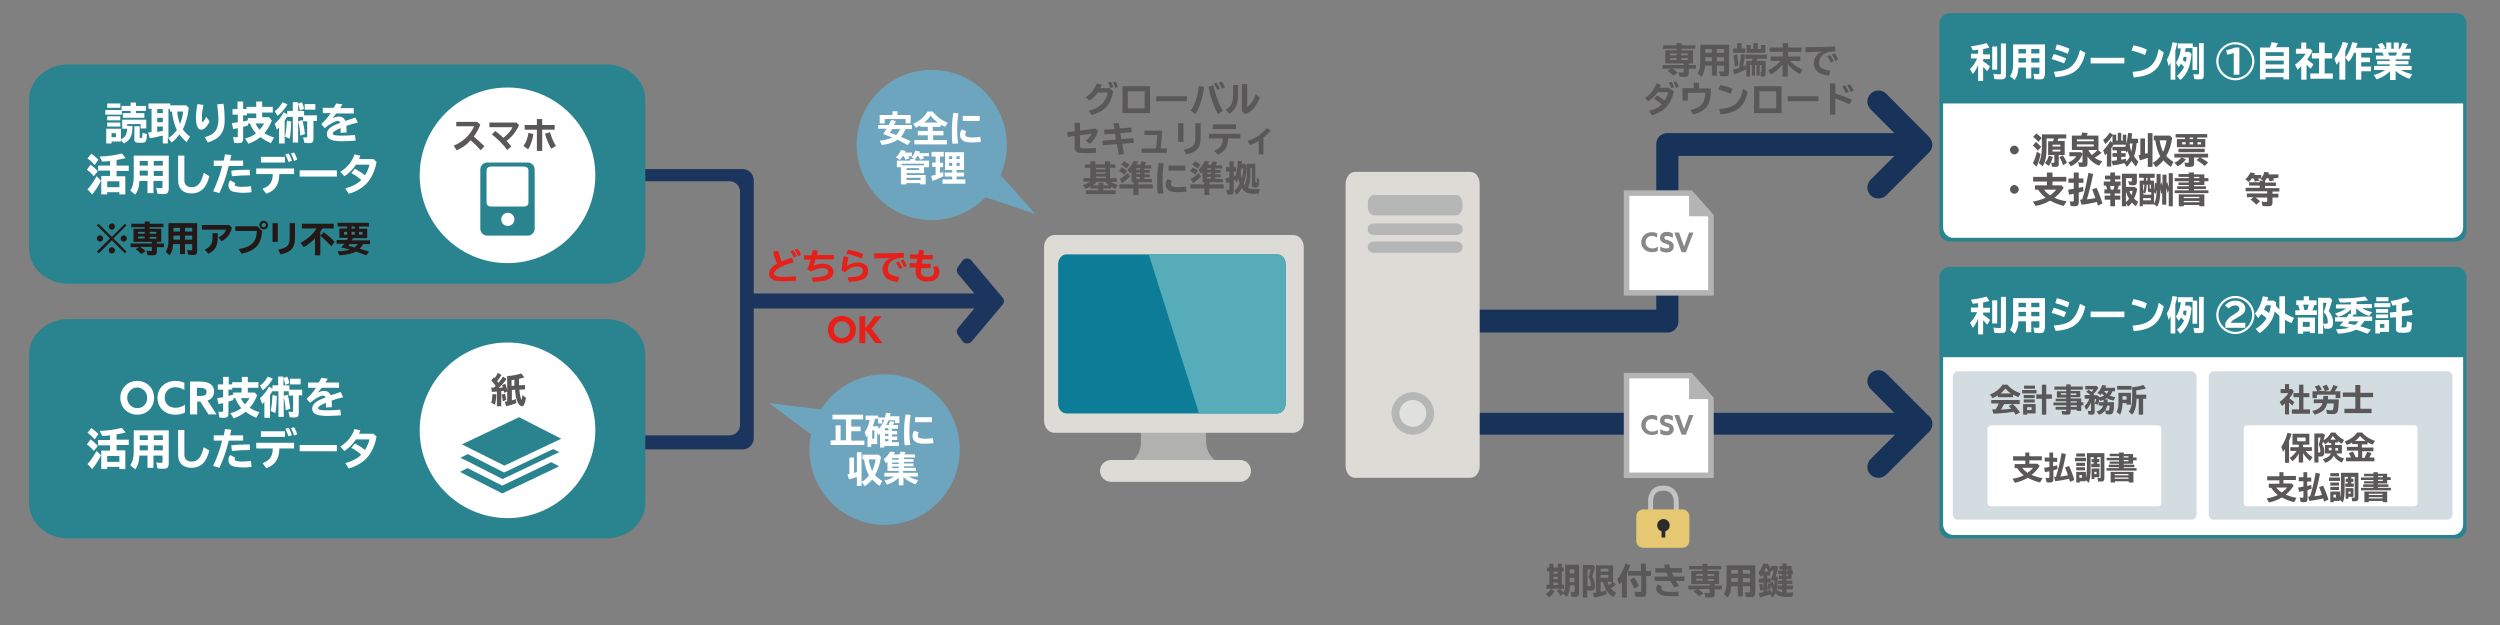 <?xml version="1.0" encoding="utf-8"?>
<!-- Generator: Adobe Illustrator 26.3.1, SVG Export Plug-In . SVG Version: 6.00 Build 0)  -->
<svg version="1.1" xmlns="http://www.w3.org/2000/svg" xmlns:xlink="http://www.w3.org/1999/xlink" x="0px" y="0px" width="800px"
	 height="200px" viewBox="0 0 800 200" style="enable-background:new 0 0 800 200;" xml:space="preserve">
<rect x="0" y="0" width="800" height="200" fill="#808080" stroke="none"/>
<style type="text/css">
	.st0{fill:#183359;}
	.st1{fill:#1C355E;}
	.st2{fill:#B1B1B0;}
	.st3{fill:#DCDBD6;}
	.st4{fill:#0D7C96;}
	.st5{fill:#56ACB9;}
	.st6{fill:#B5B6B6;}
	.st7{fill:#E0E0DF;}
	.st8{fill:#6CA5BD;}
	.st9{fill:#FFFFFF;}
	.st10{fill:#2A848F;}
	.st11{fill:#595757;}
	.st12{fill:#231815;}
	.st13{fill:#FFFFFF;stroke:#B4B4B5;stroke-width:1.774;stroke-miterlimit:10;}
	.st14{fill:#B4B4B5;}
	.st15{fill:#888888;}
	.st16{fill:#D3DDE1;}
	.st17{fill:#E61F19;}
	.st18{fill:#C4C3C3;}
	.st19{fill:#E6C772;}
	.st20{fill:#2A2B2B;}
</style>
<g id="レイヤー_1">
	<g>
		<path class="st0" d="M616.9,132.8l-13.3-13.3c-1.4-1.4-3.6-1.4-5,0c-1.4,1.4-1.4,3.6,0,5l7.6,7.6H466.1c-1.9,0-3.5,1.6-3.5,3.5
			s1.6,3.5,3.5,3.5h140.3l-7.8,7.8c-1.4,1.4-1.4,3.6,0,5c0.7,0.7,1.6,1,2.5,1s1.8-0.3,2.5-1l13.7-13.7c0.9-0.9,1.2-2.1,1-3.3
			C618.1,134.1,617.6,133.3,616.9,132.8z"/>
		<path class="st0" d="M465.5,106.4h68.1c2,0,3.5-1.6,3.5-3.5v-53h69.1l-7.6,7.6c-1.4,1.4-1.4,3.6,0,5c0.7,0.7,1.6,1,2.5,1
			s1.8-0.3,2.5-1l13.7-13.7c1.4-1.4,1.4-3.6,0-5L603.6,30c-1.4-1.4-3.6-1.4-5,0c-1.4,1.4-1.4,3.6,0,5l7.6,7.6h-72.7
			c-2,0-3.5,1.6-3.5,3.5v53h-64.5c-2,0-3.5,1.6-3.5,3.5S463.6,106.4,465.5,106.4z"/>
	</g>
	<path class="st1" d="M320.8,95.2l-10-11.9c-0.4-0.4-0.9-0.6-1.4-0.6c-0.5,0-1.1,0.3-1.4,0.7l-1.5,2.1c-0.5,0.7-0.4,1.6,0.1,2.2
		l5.2,6.2h-70.6V57.7c0-2-1.6-3.6-3.6-3.6h-44.3V58h40.2c1.8,0,3.3,1.5,3.3,3.3V136c0,1.8-1.5,3.3-3.3,3.3h-40.2v4.5h44.3
		c2,0,3.6-1.6,3.6-3.6V98.7h70.6l-5.2,6.2c-0.5,0.6-0.6,1.5-0.1,2.2l1.5,2.1c0.3,0.4,0.8,0.7,1.4,0.7c0,0,0,0,0.1,0
		c0.5,0,1-0.2,1.4-0.6l10-11.9C321.4,96.8,321.4,95.8,320.8,95.2z"/>
	<g>
		<g>
			<path class="st2" d="M365.1,132.2v9.7c0,0,0.3,4.4-5.3,7.5h32.8c0,0-6-1.7-6.6-7.2l-0.4-10H365.1z"/>
			<path class="st3" d="M417.2,134.6c0,2.1-1.5,3.9-3.4,3.9h-76.3c-1.9,0-3.4-1.7-3.4-3.9V79c0-2.1,1.5-3.8,3.4-3.8h76.3
				c1.9,0,3.4,1.7,3.4,3.8V134.6z"/>
			<path class="st4" d="M411.4,129.2c0,1.7-1.2,3.1-2.7,3.1h-67.4c-1.5,0-2.7-1.4-2.7-3.1V84.5c0-1.7,1.2-3.1,2.7-3.1h67.4
				c1.5,0,2.7,1.4,2.7,3.1V129.2z"/>
			<path class="st5" d="M408.6,81.4h-41l16.1,50.9h24.9c1.5,0,2.7-1.4,2.7-3.1V84.5C411.4,82.8,410.1,81.4,408.6,81.4z"/>
			<path class="st3" d="M400.3,150.7c0,2-1.6,3.5-3.6,3.5h-41.1c-2,0-3.6-1.6-3.6-3.5l0,0c0-2,1.6-3.5,3.6-3.5h41.1
				C398.7,147.1,400.3,148.7,400.3,150.7L400.3,150.7z"/>
		</g>
		<g>
			<path class="st3" d="M473.5,149.1c0,2.1-1.3,3.8-3,3.8h-36.9c-1.7,0-3-1.7-3-3.8V58.9c0-2.1,1.3-3.9,3-3.9h36.9
				c1.7,0,3,1.7,3,3.9V149.1z"/>
			<path class="st6" d="M468,66.2c0,1.5-0.9,2.7-2.1,2.7h-26.1c-1.2,0-2.1-1.2-2.1-2.7v-1.1c0-1.5,0.9-2.7,2.1-2.7h26.1
				c1.2,0,2.1,1.2,2.1,2.7V66.2z"/>
			<path class="st6" d="M468,73.7c0,0.8-0.9,1.5-2.1,1.5h-26.1c-1.2,0-2.1-0.7-2.1-1.5V73c0-0.8,0.9-1.5,2.1-1.5h26.1
				c1.2,0,2.1,0.7,2.1,1.5V73.7z"/>
			<path class="st6" d="M468,79.4c0,0.8-0.9,1.5-2.1,1.5h-26.1c-1.2,0-2.1-0.7-2.1-1.5v-0.6c0-0.8,0.9-1.5,2.1-1.5h26.1
				c1.2,0,2.1,0.7,2.1,1.5V79.4z"/>
			<path class="st6" d="M445.3,132.3c0-3.8,3.1-6.8,6.8-6.8c3.8,0,6.8,3.1,6.8,6.8c0,3.8-3.1,6.8-6.8,6.8
				C448.3,139.1,445.3,136,445.3,132.3z"/>
			<path class="st7" d="M447.8,132.3c0-2.4,1.9-4.3,4.3-4.3c2.4,0,4.3,1.9,4.3,4.3c0,2.4-1.9,4.3-4.3,4.3
				C449.7,136.5,447.8,134.6,447.8,132.3z"/>
		</g>
	</g>
	<path class="st8" d="M292,121.5c-11-4.4-23.2-0.2-29.3,9.5l-16.6-2l13.4,10c-2.3,11.2,3.6,22.8,14.6,27.2c12.3,5,26.3-1,31.3-13.4
		C310.3,140.5,304.4,126.4,292,121.5z"/>
	<g>
		<path class="st9" d="M276.6,140.9v1.5h-10.8v-1.5h1.6v-4.8h1.6v4.8h1.7v-6.7h-4.3v-1.5h9.8v1.5h-3.8v2.3h3v1.5h-3v3H276.6z"/>
		<path class="st9" d="M283.3,133.2c0.1-0.3,0.1-0.6,0.2-1.1l1.5,0.1c-0.1,0.5-0.2,0.7-0.2,1h3v2.2h-1.4v-0.9h-2.1
			c-0.2,0.6-0.5,1.1-0.7,1.5h0.8l0-0.1c0.1-0.3,0.3-0.7,0.4-1.1l1.4,0.2c-0.1,0.3-0.3,0.7-0.5,1h1.7v1.2h-2v0.7h1.7v1.1h-1.7v0.7
			h1.7v1.1h-1.7v0.7h2.3v1.2h-4.7v0.5h-1.4v-4.4c-0.1,0.1-0.2,0.2-0.5,0.5l-0.4-0.9v3.7h-1.9v0.9h-1.2v-3.7
			c-0.2,0.2-0.2,0.3-0.4,0.6l-0.5-1.6c0.7-0.9,1.3-2.3,1.6-3.9h-1.3v-1.4h4v0.6H283.3z M279.1,140.4h0.7v-2.7h-0.7V140.4z
			 M282.3,134.4v1.1H281V134h-1c-0.1,0.7-0.4,1.6-0.7,2.4h1.8v1l0-0.1l0.1-0.1c0.8-0.8,1.4-1.8,1.8-2.9H282.3z M283.2,137v0.7h1.1
			V137H283.2z M283.2,138.8v0.7h1.1v-0.7H283.2z M283.2,140.5v0.7h1.1v-0.7H283.2z"/>
		<path class="st9" d="M289.5,142.5c-0.2-1.4-0.2-2.4-0.2-3.8c0-2.2,0.1-4.1,0.5-6.1l1.6,0.2c-0.3,1.9-0.4,3.4-0.4,5.4
			c0,1.5,0.1,2.8,0.3,4.2L289.5,142.5z M298.7,141.8c-0.8,0.1-1.8,0.2-2.7,0.2c-1.1,0-2.1-0.1-2.7-0.4c-0.8-0.4-1.3-1.1-1.3-2
			c0-0.7,0.2-1.3,0.6-1.8l1.4,0.6c-0.2,0.3-0.3,0.7-0.3,1c0,0.3,0.1,0.6,0.4,0.7c0.4,0.2,1.1,0.3,1.9,0.3c0.7,0,1.8-0.1,2.5-0.2
			L298.7,141.8z M298.2,133.5v1.6h-5.4v-1.6H298.2z"/>
		<path class="st9" d="M274.2,152.6c-0.8,0.3-1.7,0.6-2.5,0.8l-0.5-1.6c0.2,0,0.3-0.1,0.4-0.1c0.1,0,0.2,0,0.2,0v-5.3h1.5v4.9
			c0.2,0,0.6-0.2,0.9-0.2v-6.4h1.5v10.8h-1.5V152.6z M281.9,146.2c-0.3,2.3-1,4.3-1.9,5.8c0.7,0.8,1.5,1.4,2.3,1.9l-0.8,1.6
			c-0.8-0.5-1.6-1.2-2.4-2.1c-0.7,0.9-1.5,1.6-2.4,2.2l-1-1.4c0.8-0.4,1.7-1.2,2.4-2.1c-0.7-1-1.4-3.1-1.6-5.1h-0.5v-1.5h5.2
			L281.9,146.2z M278,147c0.2,1.4,0.6,2.7,1.1,3.7c0.5-1.1,0.9-2.4,1.1-3.7H278z"/>
		<path class="st9" d="M284,150.8v-3c-0.2,0.2-0.3,0.2-0.5,0.5l-0.7-1.4c0.9-0.7,1.6-1.5,2-2.4l1.6,0.2c-0.2,0.4-0.3,0.5-0.4,0.7
			h1.8c0.2-0.3,0.3-0.6,0.4-0.9l1.6,0.2c-0.1,0.2-0.3,0.5-0.4,0.7h3.4v1h-3.5v0.5h3v0.9h-3v0.5h3v0.9h-3v0.5h3.8v1h-4.1v0.6h4.7v1.2
			h-2.9c0.9,0.5,1.8,0.9,3,1.1l-0.8,1.4c-1.4-0.5-2.9-1.3-3.9-2.3v2.6h-1.5v-2.4c-1,0.9-2.3,1.7-3.7,2.2l-0.9-1.3
			c1.2-0.3,2.2-0.7,3.1-1.3h-3.1v-1.2h4.6v-0.6H284z M285.5,147.1h2.1v-0.5h-2.1V147.1z M285.5,148.5h2.1v-0.5h-2.1V148.5z
			 M285.5,149.8h2.1v-0.5h-2.1V149.8z"/>
	</g>
	<path class="st8" d="M284.8,66.4c9.8,6.6,22.7,4.9,30.6-3.3l15.9,5.4l-11.1-12.5c4.6-10.5,1.1-23-8.7-29.6
		c-11.1-7.4-26-4.4-33.4,6.7C270.8,44,273.8,59,284.8,66.4z"/>
	<g>
		<path class="st9" d="M289.7,41.3c-0.3,1-0.7,1.7-1.4,2.5c0.8,0.3,2,0.9,3.1,1.4l-1,1.2c-1.3-0.7-2.2-1.2-3.2-1.7
			c-1.2,0.9-3.1,1.5-5,1.7l-0.7-1.4c1.6-0.1,2.9-0.5,4-1c-0.8-0.3-1.2-0.5-2.9-1.1c0.4-0.6,0.7-1,1.1-1.7h-2.7V40h3.4
			c0.2-0.5,0.4-0.9,0.8-1.6l1.5,0.3c-0.2,0.6-0.4,0.9-0.6,1.3h5.7v1.3H289.7z M291.4,36.8v2.7h-1.6v-1.4h-6.7v1.4h-1.6v-2.7h4.1
			v-1.2h1.6v1.2H291.4z M285.5,41.3c-0.2,0.4-0.4,0.7-0.7,1.2c0.4,0.1,0.5,0.2,2,0.7c0.5-0.5,0.9-1.1,1.2-1.9H285.5z"/>
		<path class="st9" d="M298.6,41.9h3.3v1.4h-3.3v1.5h4.4v1.4h-10.4v-1.4h4.3v-1.5h-3.2v-1.4h3.2v-1.3h-2.4v-0.5
			c-0.4,0.2-0.9,0.5-1.4,0.8l-0.9-1.3c2.1-0.9,3.5-2.1,4.6-3.9h1.7c1.2,1.6,2.8,2.8,4.8,3.6l-0.9,1.3c-0.5-0.2-0.9-0.5-1.4-0.7v0.7
			h-2.5V41.9z M300.1,39.2c-1-0.7-1.7-1.4-2.3-2.2c-0.5,0.8-1.2,1.5-2,2.2H300.1z"/>
		<path class="st9" d="M304.8,46c-0.2-1.4-0.2-2.4-0.2-3.8c0-2.2,0.1-4.1,0.5-6.1l1.6,0.2c-0.3,1.9-0.4,3.4-0.4,5.4
			c0,1.5,0.1,2.8,0.3,4.2L304.8,46z M313.9,45.4c-0.8,0.1-1.8,0.2-2.7,0.2c-1.1,0-2.1-0.1-2.7-0.4c-0.8-0.4-1.3-1.1-1.3-2
			c0-0.7,0.2-1.3,0.6-1.8l1.4,0.6c-0.2,0.3-0.3,0.7-0.3,1c0,0.3,0.1,0.6,0.4,0.7c0.4,0.2,1.1,0.3,1.9,0.3c0.7,0,1.8-0.1,2.5-0.2
			L313.9,45.4z M313.5,37.1v1.6h-5.4v-1.6H313.5z"/>
		<path class="st9" d="M290.7,50c0.1,0.2,0.2,0.4,0.3,0.7l-1.3,0.4c-0.2-0.5-0.3-0.8-0.5-1.1h-0.3c-0.3,0.5-0.7,0.9-1,1.2l-1.2-0.9
			c0.7-0.6,1.3-1.4,1.6-2.3l1.5,0.3c-0.1,0.2-0.1,0.4-0.2,0.5h2.2V50H290.7z M295.3,50c0.1,0.2,0.2,0.4,0.4,0.7l-1.3,0.4
			c-0.1-0.4-0.3-0.7-0.5-1.1h-0.4c-0.2,0.3-0.4,0.6-0.6,0.9v0.5h4.4v2.1h-1.6v1.9h-5.6V56h6.1V59h-1.7v-0.4h-4.5V59h-1.7v-5.5H287
			v-2.1h4.3v-0.5h1.3l-0.9-0.5c0.5-0.6,1-1.5,1.2-2.2l1.5,0.3c-0.1,0.2-0.1,0.3-0.2,0.5h3.1V50H295.3z M288.5,52.4v0.5h7.2v-0.5
			H288.5z M290.1,53.8v0.6h4v-0.6H290.1z M290.1,56.9v0.7h4.5v-0.7H290.1z"/>
		<path class="st9" d="M300.8,52.1h1v1.4h-1v1.9c0.4-0.1,0.5-0.2,1-0.4l0.1,1.4c-1,0.5-2.4,1.1-3.5,1.5l-0.4-1.6
			c0.5-0.1,0.7-0.2,1.1-0.3l0.3-0.1v-2.5h-1.1v-1.4h1.1v-1.9h-1.3v-1.5h3.9v1.5h-1.2V52.1z M308.5,54.4h-2.4v0.8h2.4v1.3h-2.4v0.9
			h2.8v1.4h-7.3v-1.4h3.1v-0.9h-2.4v-1.3h2.4v-0.8h-2.3v-5.7h6.1V54.4z M303.7,50.9h1V50h-1V50.9z M303.7,53.1h1v-1h-1V53.1z
			 M307.1,50h-1v0.9h1V50z M307.1,52.1h-1v1h1V52.1z"/>
	</g>
	<path class="st10" d="M206.5,79.5c0,6.2-5.6,11.3-12.6,11.3h-172c-7,0-12.6-5-12.6-11.3V31.9c0-6.2,5.6-11.3,12.6-11.3h172
		c7,0,12.6,5,12.6,11.3V79.5z"/>
	<path class="st9" d="M134.3,56.1c0-15.5,12.6-28.1,28.1-28.1c15.5,0,28.1,12.6,28.1,28.1c0,15.5-12.6,28.1-28.1,28.1
		C146.9,84.2,134.3,71.6,134.3,56.1z"/>
	<path class="st10" d="M168.9,52h-13c-1.2,0-2.2,1-2.2,2.2v19c0,1.2,1,2.2,2.2,2.2h13c1.2,0,2.2-1,2.2-2.2v-19
		C171.1,53,170.1,52,168.9,52z M162.5,72.3c-1.2,0-2.1-0.9-2.1-2.1c0-1.2,0.9-2.1,2.1-2.1c1.2,0,2.1,0.9,2.1,2.1
		C164.6,71.4,163.6,72.3,162.5,72.3z M169.1,64.9c0,0.7-0.6,1.2-1.4,1.2h-10.6c-0.8,0-1.4-0.5-1.4-1.2V54.5c0-0.7,0.6-1.2,1.4-1.2
		h10.6c0.8,0,1.4,0.5,1.4,1.2V64.9z"/>
	<g>
		<path class="st11" d="M152.7,39l1,0.9c-0.5,1.3-1.2,2.6-2.1,3.8c1.1,0.9,2.3,2,3.4,3.1l-1.2,1.3c-0.9-1.1-2-2.2-3.2-3.2
			c-1.2,1.4-2.8,2.5-4.5,3.2l-0.9-1.5c2.8-1.1,5.4-3.5,6.5-6.2H146V39H152.7z"/>
		<path class="st11" d="M165.1,39.1l1,0.9c-0.9,2.1-2.2,3.7-4,5.1c0.7,0.8,1.1,1.2,1.5,1.8l-1.3,1.1c-1.2-1.7-3-3.5-4.9-5l1.1-1.1
			c0.8,0.6,1.6,1.3,2.6,2.2c1.3-1,2.5-2.4,2.9-3.4h-7.4v-1.5H165.1z"/>
		<path class="st11" d="M167.5,46.7c0.8-1,1.4-2.6,1.6-4.2l1.6,0.4c-0.3,2-1,3.8-1.7,4.9L167.5,46.7z M173.5,38.2V40h4v1.5h-4v6.8
			h-1.7v-6.8h-3.9V40h3.9v-1.9H173.5z M176.4,47.6c-0.7-1.1-1.6-3.2-2-4.8l1.6-0.5c0.4,1.4,1.1,3.2,1.9,4.4L176.4,47.6z"/>
	</g>
	<g>
		<path class="st9" d="M38.9,33.9h2.9v-1.1h1.7v1.1h3.2v1.6h-3.2v0.7h2.7v1.5h-6.9v-1.5h2.5v-0.7H39v1.2h-5.3v-1.5h5.2V33.9z
			 M38.7,44.6c1.4-0.7,1.9-1.6,2-3.4h-1.6v-2.9h7.7v2.8H45v-1.4h-4.3v0.6h1.7c0,3.1-0.7,4.6-2.8,5.6l-0.9-1.1v0.5h-3v0.6H34v-4.7
			h4.7V44.6z M38.5,33.1v1.4h-4.2v-1.4H38.5z M38.5,37.2v1.3h-4.2v-1.3H38.5z M38.5,39.2v1.3h-4.2v-1.3H38.5z M35.7,43.9h1.4v-1.3
			h-1.4V43.9z M44.7,40.4v3.5c0,0.2,0,0.2,0.2,0.3c0,0,0.1,0,0.1,0c0.5,0,0.5-0.2,0.6-1.4v-0.3l1.4,0.4c0,0.9-0.1,1.8-0.3,2.2
			c-0.2,0.5-0.6,0.6-1.8,0.6c-1.5,0-1.9-0.2-1.9-1.2v-4.1H44.7z"/>
		<path class="st9" d="M53.9,45.9h-1.8v-2.5l-0.6,0.1c-1.1,0.3-2.5,0.6-3.6,0.7l-0.5-1.8c0.5,0,0.5-0.1,0.8-0.1l0.3,0v-7.5h-1v-1.7
			h7v0.6h5.1l0.8,0.8c-0.3,2.8-1,5.1-1.9,6.9c0.7,0.9,1.4,1.7,2.3,2.3l-1.1,1.8c-0.8-0.7-1.6-1.6-2.3-2.5c-0.8,1.1-1.6,2-2.5,2.6
			l-1.2-1.6V45.9z M50.3,34.9v1.3h1.8v-1.3H50.3z M50.3,37.7v1.4h1.8v-1.4H50.3z M50.3,40.5v1.7c0.3,0,0.4-0.1,1.2-0.2l0.6-0.1v-1.4
			H50.3z M53.9,44.2c1-0.6,1.9-1.5,2.7-2.6c-0.8-1.6-1.3-3.6-1.6-5.9h-0.6v-0.8h-0.5V44.2z M56.7,35.7c0.1,1.5,0.5,2.9,0.9,4
			c0.5-1.3,0.9-2.6,1-4H56.7z"/>
		<path class="st9" d="M67.1,38.9c-0.9,1.7-1.8,2.6-2.7,2.6c-1.1,0-1.7-1.4-1.7-3.9c0-1.2,0.2-2.9,0.5-4.3l1.9,0.3
			c-0.3,1.5-0.5,2.6-0.5,3.8c0,1.2,0.1,1.7,0.2,1.7c0.2,0,0.7-0.7,1.2-1.7L67.1,38.9z M65.5,43.9c3.1-0.8,4.4-2.4,4.4-5.7
			c0-1.3-0.2-3.2-0.4-4.8l2-0.2c0.3,1.7,0.4,3.6,0.4,5.1c0,4-1.4,6-5.4,7.3L65.5,43.9z"/>
		<path class="st9" d="M87,38.6c-0.7,1.6-1.4,2.9-2.4,4c0.8,0.5,2,1.1,3.1,1.4l-1,1.8c-1.2-0.5-2.4-1.2-3.3-1.9l-0.1,0l0,0
			c-1.1,0.9-2.5,1.6-3.8,2.1l-1.1-1.7c1.3-0.3,2.5-0.8,3.5-1.6c-0.8-1-1.5-2-1.9-3.2h-0.6l0,0.6c-0.6,0.2-0.8,0.3-1.6,0.5v3.8
			c0,1-0.4,1.4-1.4,1.4c-0.5,0-1,0-1.5-0.1l-0.3-1.9c0.4,0.1,0.8,0.1,1.1,0.1c0.3,0,0.4-0.1,0.4-0.4v-2.5l-0.4,0.1
			c-0.4,0.1-0.5,0.1-1.1,0.2l-0.4-1.9c0.4-0.1,0.6-0.1,0.8-0.1l1.1-0.2v-2.4h-1.7v-1.8H76v-2.4h1.8v2.4h1.1v-0.7H82v-1.7h1.9v1.7
			h3.4v1.8h-3.4v1.5h2.2L87,38.6z M79,36.9h-1.2v2c0.4-0.1,1.1-0.3,1.5-0.4v-0.7H82v-1.5h-3V36.9z M81.8,39.5c0.3,0.8,0.9,1.6,1.3,2
			c0.6-0.7,1.2-1.5,1.4-2H81.8z"/>
		<path class="st9" d="M91.9,37.3c-0.3,0.5-0.5,0.8-0.8,1.3v7.3h-1.8v-5.1l0,0l0,0c-0.2,0.2-0.4,0.4-0.7,0.7l-0.7-1.9
			c1-0.8,2.1-2.2,2.9-3.7l1.1,0.7v-1.1h1.8v-2.8h1.7v2.8h1.9v1.4h4.1v1.8h-1.1v5.8c0,0.9-0.4,1.3-1.3,1.3c-0.3,0-1.1,0-1.6-0.1
			l-0.4-1.8C97.2,44,97.6,44,98,44c0.3,0,0.3-0.1,0.3-0.3v-4.9H97v-1.4h-1.6v8.2h-1.7v-8.2H91.9z M87.9,35.6c1-0.7,1.9-1.8,2.5-2.9
			l1.6,0.7c-0.8,1.4-2,2.8-3.2,3.7L87.9,35.6z M91.2,43.7c0.3-1.3,0.5-2.9,0.6-5.1l1.4,0.3c-0.1,2.4-0.2,4.2-0.5,5.5L91.2,43.7z
			 M96,35.4c-0.2-0.8-0.4-1.6-0.6-2.2l1.2-0.5c0.3,0.6,0.6,1.4,0.7,2.1L96,35.4z M96.1,43.4c-0.1-1.6-0.3-3.2-0.7-4.6l1.4-0.4
			c0.4,1.7,0.6,3.1,0.8,4.5L96.1,43.4z M100.9,33.3v1.8h-3.4v-1.8H100.9z"/>
		<path class="st9" d="M106.7,34.6c0.4-0.7,0.7-1.1,0.9-1.5l2,0.3c-0.2,0.3-0.3,0.5-0.7,1.1l-0.1,0.1h4.4v1.7h-5.6
			c-0.4,0.6-0.9,1.2-1.3,1.6c0.8-0.4,1.4-0.6,2.1-0.6c1,0,1.7,0.4,2.1,1.4l0.3-0.1l0.9-0.3l0.9-0.3l0.9-0.3l0.2-0.1l0.8,1.6
			c-1.6,0.4-2.6,0.7-3.7,1.1c0.1,0.6,0.1,1.1,0.1,2.1l-1.9,0.1v-0.1c0-0.8,0-1,0-1.4c-1.7,0.7-2.5,1.2-2.5,1.7
			c0,0.6,0.8,0.7,3.2,0.7c1.4,0,2.5-0.1,3.9-0.2l0.2,1.8c-1.6,0.1-2.7,0.2-4.2,0.2c-3.6,0-5-0.7-5-2.3c0-1.5,1.3-2.6,4.3-3.6
			c-0.2-0.4-0.4-0.6-0.8-0.6c-0.9,0-2.5,0.9-4.2,2.3l-1.1-1.3c1.1-1,2.2-2.2,3-3.5h-2.5v-1.7H106.7z"/>
		<path class="st9" d="M30,56.4c-0.7-0.9-1.5-1.6-2.2-2.1l1.2-1.6c0.8,0.6,1.6,1.3,2.3,2.1L30,56.4z M28,60.6c1-1.1,2-2.5,2.9-4.2
			l1.4,1.4c-0.7,1.6-1.8,3.2-2.8,4.4L28,60.6z M30.3,52.8c-0.6-0.7-1.4-1.5-2.3-2.1l1.2-1.5c0.8,0.5,1.7,1.3,2.3,1.9L30.3,52.8z
			 M40.1,56.3v5.9h-1.9v-0.7h-3.9v0.7h-1.9v-5.9h2.8v-1.7h-3.8V53h3.8v-1.5c-0.8,0.1-1.4,0.2-2.5,0.2l-0.8-1.6
			c2.7-0.1,5.4-0.5,7.1-1l1.2,1.5c-0.9,0.2-1.6,0.4-2.9,0.6V53h3.9v1.7h-3.9v1.7H40.1z M34.3,58v1.9h3.9V58H34.3z"/>
		<path class="st9" d="M54,60.4c0,0.5-0.1,0.9-0.3,1.2c-0.3,0.4-0.6,0.5-1.4,0.5c-0.6,0-1.2,0-1.9-0.1l-0.4-1.9
			c0.7,0.1,1.3,0.1,1.6,0.1c0.3,0,0.4-0.1,0.4-0.4v-1.9h-2.9v3.9h-1.9v-3.9h-2.6c-0.1,2-0.4,3.1-1.3,4.4L41.7,61
			c0.7-1.1,1.1-2.4,1.1-4.4v-6.8H54V60.4z M44.7,53h2.6v-1.5h-2.6V53z M44.7,56.2h2.6v-1.6h-2.6V56.2z M52.1,51.5h-2.9V53h2.9V51.5z
			 M52.1,54.7h-2.9v1.6h2.9V54.7z"/>
		<path class="st9" d="M59,49.7v8.1c0,1.3,0.9,2.1,2.3,2.1c2,0,3.1-1.3,3.9-4.6l1.8,1.1c-0.5,1.7-1,2.8-1.6,3.6
			c-1,1.2-2.4,1.9-4.1,1.9c-2.7,0-4.3-1.5-4.3-4.1v-8H59z"/>
		<path class="st9" d="M71.6,51.4c0.2-0.7,0.2-1.2,0.4-2l2,0.2c-0.1,0.7-0.2,1.1-0.4,1.8h4.2v1.7h-4.6c-0.8,3.4-1.9,6.4-3,8.7
			l-2-0.6c1.2-2.5,2.2-5.3,2.9-8.1h-2.7v-1.7H71.6z M80.5,61.5c-0.8,0.1-1.7,0.2-2.5,0.2c-1.3,0-2.7-0.2-3.5-0.4
			c-0.9-0.3-1.4-1.1-1.4-2c0-0.6,0.2-1.2,0.6-1.6l1.6,0.9c-0.1,0.1-0.2,0.3-0.2,0.4c0,0.2,0.1,0.5,0.3,0.5c0.3,0.1,1.1,0.3,1.8,0.3
			c1,0,2.3-0.1,3.1-0.2L80.5,61.5z M74,54.6c1.6-0.2,3.9-0.3,5.9-0.3l0.1,1.8c-1.9,0-4,0.1-5.8,0.3L74,54.6z"/>
		<path class="st9" d="M94.1,53.9v1.8h-4.7c-0.1,3.4-1.3,5.3-4.2,6.3l-1.2-1.6c2.4-0.9,3.2-2.1,3.3-4.7H82v-1.8H94.1z M91.2,50.2V52
			h-7.7v-1.8H91.2z M92.3,51.8c-0.3-0.9-0.7-1.8-1-2.4l1.1-0.3c0.4,0.7,0.8,1.6,1,2.4L92.3,51.8z M94.1,51.5c-0.2-0.7-0.5-1.5-1-2.4
			l1-0.3c0.4,0.6,0.8,1.5,1,2.3L94.1,51.5z"/>
		<path class="st9" d="M107.8,54.5v2H95.9v-2H107.8z"/>
		<path class="st9" d="M120.5,51.8c-0.5,2.8-1.6,5.1-3,6.7c-1.3,1.5-3.6,2.9-5.9,3.5l-1.1-1.7c2.2-0.6,3.9-1.5,5.1-2.7
			c-1-0.9-2-1.6-3.2-2.2l1.2-1.4c1.1,0.6,2.2,1.3,3.2,2.1c0.7-1.2,1.3-2.5,1.4-3.4h-4.3c-1,1.6-2.3,2.8-3.7,3.7l-1.3-1.4
			c2.1-1.3,3.9-3.4,4.5-5.6l1.9,0.4c-0.1,0.3-0.2,0.6-0.4,1.1h4.6L120.5,51.8z"/>
	</g>
	<g>
		<path class="st12" d="M33,76.3c0,0.6-0.5,1-1,1c-0.6,0-1-0.5-1-1c0-0.6,0.5-1,1-1C32.5,75.3,33,75.7,33,76.3z M35.8,75.8l4.2-4.2
			l0.5,0.5l-4.2,4.2l4.2,4.2L40,81.1l-4.2-4.2l-4.2,4.2L31,80.5l4.2-4.2L31,72.1l0.5-0.5L35.8,75.8z M36.8,72.5c0,0.6-0.5,1-1,1
			c-0.5,0-1-0.5-1-1c0-0.6,0.5-1,1-1C36.3,71.4,36.8,71.9,36.8,72.5z M36.8,80.1c0,0.6-0.5,1-1,1c-0.6,0-1-0.5-1-1c0-0.6,0.5-1,1-1
			C36.3,79.1,36.8,79.6,36.8,80.1z M40.6,76.3c0,0.6-0.5,1-1,1c-0.6,0-1-0.5-1-1c0-0.5,0.5-1,1-1C40.1,75.3,40.6,75.7,40.6,76.3z"/>
		<path class="st12" d="M46.3,72.7h-4.3v-1.1h4.3v-0.7h1.6v0.7h4.4v1.1h-4.4v0.5h3.7v4.2h-1.4v0.5h2.3v1.2h-2.3v1.5
			c0,0.8-0.3,1.1-1.4,1.1c-0.6,0-1.2,0-1.6-0.1l-0.3-1.4c0.5,0.1,1,0.1,1.4,0.1c0.3,0,0.3,0,0.3-0.3v-1h-3.7
			c0.6,0.4,1.2,0.9,1.7,1.4l-1.4,0.9c-0.5-0.6-1.2-1.2-1.8-1.6l1.2-0.6h-2.8v-1.2h6.8v-0.5h-5.9v-4.2h3.6V72.7z M44.2,74.2v0.6h2.1
			v-0.6H44.2z M44.2,75.7v0.6h2.1v-0.6H44.2z M47.8,74.8H50v-0.6h-2.1V74.8z M47.8,76.4H50v-0.6h-2.1V76.4z"/>
		<path class="st12" d="M63.1,80.2c0,0.4-0.1,0.8-0.2,1c-0.2,0.3-0.5,0.4-1.1,0.4c-0.5,0-1,0-1.6-0.1l-0.3-1.5
			c0.6,0.1,1,0.1,1.3,0.1c0.3,0,0.3-0.1,0.3-0.4v-1.6h-2.3v3.2h-1.6v-3.2h-2.2c-0.1,1.6-0.4,2.5-1.1,3.6L53,80.6
			c0.6-0.9,0.9-2,0.9-3.6v-5.6h9.2V80.2z M55.5,74.1h2.1v-1.2h-2.1V74.1z M55.5,76.7h2.1v-1.3h-2.1V76.7z M61.5,72.9h-2.3v1.2h2.3
			V72.9z M61.5,75.4h-2.3v1.3h2.3V75.4z"/>
		<path class="st12" d="M73.3,72l0.9,0.8c-0.4,2-1.6,3.6-3.3,4.4l-1-1.2c1.1-0.5,2.2-1.5,2.4-2.5h-7.7V72H73.3z M69.7,74.6v0.9
			c0,3.2-0.7,4.5-3,5.7l-1.2-1.3c1.1-0.5,1.6-1,2.1-1.8c0.3-0.5,0.4-1.3,0.4-2.6v-0.9H69.7z"/>
		<path class="st12" d="M82.4,72.5l1.5,1.4c-0.3,4.3-2.1,6.3-6.6,7.3l-0.9-1.5c4-0.6,5.7-2.3,5.8-5.8h-6.9v-1.5H82.4z M85.8,72
			c0,0.8-0.6,1.4-1.4,1.4c-0.7,0-1.4-0.6-1.4-1.4c0-0.7,0.6-1.4,1.4-1.4C85.1,70.7,85.8,71.3,85.8,72z M83.7,72.1
			c0,0.4,0.3,0.6,0.7,0.6c0.4,0,0.7-0.3,0.7-0.7c0-0.4-0.3-0.7-0.7-0.7C84,71.4,83.7,71.7,83.7,72.1z"/>
		<path class="st12" d="M88.9,71.4v6h-1.7v-6H88.9z M94.4,71.3v4c0.1,3.9-1,5.3-4.6,6.1L89,79.9c1.6-0.3,2.7-0.8,3.2-1.5
			c0.4-0.7,0.5-1.2,0.5-3v-4H94.4z"/>
		<path class="st12" d="M103.2,73.1c-0.2,0.4-0.5,0.7-0.7,1.1v7.5h-1.7v-5.4c-1.1,1.1-2.3,2.1-3.6,2.8l-1-1.4
			c2.2-1.2,3.9-2.7,5.1-4.6h-4.7v-1.5h10.2v1.5H103.2z M106,78.8c-1.1-1.2-2.1-2.2-3.5-3.4l1.1-1.1c1.5,1.1,2.5,2,3.5,3.1L106,78.8z
			"/>
		<path class="st12" d="M111.1,72.5H108v-1.2h10.1v1.2h-3.2v0.7h2.6v3H113c-0.1,0.2-0.2,0.4-0.4,0.7h5.8v1.2h-2.2
			c-0.3,0.5-0.7,1.1-1.1,1.5c1.4,0.4,1.9,0.6,3,0.9l-0.9,1.2c-1.2-0.5-2.2-0.8-3.3-1.2c-1.3,0.7-2.8,1-5.3,1.2l-0.6-1.3
			c1.6,0,2.9-0.2,4-0.5c-0.8-0.2-1.4-0.4-2.3-0.6l-0.5-0.1c0.3-0.3,0.7-0.9,1-1.2h-2.5v-1.2h3.3c0.1-0.2,0.2-0.4,0.4-0.7h-2.8v-3
			h2.5V72.5z M110.1,74.2v0.9h1v-0.9H110.1z M111.9,78.1c-0.1,0.2-0.3,0.5-0.4,0.6c0.7,0.1,1.1,0.2,1.7,0.4l0.3,0.1
			c0.4-0.3,0.7-0.7,1-1.1H111.9z M113.5,73.2v-0.7h-1v0.7H113.5z M112.5,75.1h1v-0.9h-1V75.1z M114.9,75.1h1.1v-0.9h-1.1V75.1z"/>
	</g>
	<path class="st10" d="M206.5,161c0,6.2-5.6,11.3-12.6,11.3h-172c-7,0-12.6-5-12.6-11.3v-47.6c0-6.2,5.6-11.3,12.6-11.3h172
		c7,0,12.6,5,12.6,11.3V161z"/>
	<path class="st9" d="M134.3,137.7c0-15.5,12.6-28.1,28.1-28.1c15.5,0,28.1,12.6,28.1,28.1c0,15.5-12.6,28.1-28.1,28.1
		C146.9,165.7,134.3,153.2,134.3,137.7z"/>
	<g>
		<path class="st11" d="M158.6,123.5L158.6,123.5c-0.5-0.7-0.9-1.2-1.4-1.7l0.8-1.1c0.1,0.1,0.2,0.2,0.2,0.2l0.1,0.1l0,0
			c0.4-0.5,0.8-1.2,1-1.7l1.2,0.7c-0.4,0.5-1,1.5-1.4,2c0.1,0.2,0.3,0.3,0.4,0.5c0,0,0,0,0.1-0.1c0.4-0.5,1-1.3,1.4-1.9l1.1,0.8
			c-0.7,1-1.5,1.9-2.5,2.8c0.5,0,1.1-0.1,1.3-0.1c0-0.2-0.2-0.5-0.2-0.8l1-0.4c0.2,0.6,0.5,1.4,0.6,2.2v-4.7c0.1,0,0.3,0,0.3,0
			l0.2,0c1.3-0.1,2.8-0.4,4-0.8l1,1.3c-0.5,0.1-1.2,0.3-1.7,0.4l0,1.1c0,0.5,0,0.6,0,1l1.9-0.1l0,1.4l-1.8,0.1
			c0.1,1.5,0.5,3.2,0.7,3.2c0.1,0,0.2-0.6,0.3-1.5l1.1,0.9c-0.3,1.9-0.7,2.7-1.3,2.7c-0.4,0-1-0.5-1.3-1.2c-0.5-1-0.7-2-0.9-4.1
			l-1,0.1v3.3c0.5-0.1,0.8-0.2,1.3-0.4l0.1,1.3c-1,0.4-2.2,0.8-3.2,1l-0.5-1.4c0.4-0.1,0.5-0.1,0.8-0.2v-3.1l-1,0.4
			c0-0.2,0-0.4-0.1-0.6l-0.4,0c-0.3,0-0.3,0-0.4,0.1v4.8H159v-4.7c0,0,0,0-0.1,0c-0.4,0-0.8,0.1-1.5,0.1l-0.2-1.4c0.2,0,0.4,0,0.8,0
			C158.3,123.9,158.4,123.8,158.6,123.5L158.6,123.5z M157.2,128.9c0.2-0.7,0.3-1.7,0.4-2.8l1.2,0.1c0,1.4-0.2,2.5-0.4,3.3
			L157.2,128.9z M160.9,128.4c-0.1-0.9-0.2-1.5-0.4-2.1l1.1-0.3c0.2,0.7,0.3,1.3,0.4,2L160.9,128.4z M164.6,121.5
			c-0.4,0.1-0.6,0.1-0.9,0.1v1.9l0.9-0.1c0-0.5,0-0.8,0-1.5L164.6,121.5z"/>
	</g>
	<g>
		<path class="st9" d="M38.5,127.3c0-3,2.3-5.4,5.4-5.4c3.1,0,5.4,2.3,5.4,5.4s-2.3,5.4-5.4,5.4C40.9,132.7,38.5,130.4,38.5,127.3z
			 M47.1,127.3c0-1.8-1.4-3.3-3.2-3.3c-1.8,0-3.2,1.5-3.2,3.3s1.4,3.3,3.2,3.3C45.8,130.6,47.1,129.2,47.1,127.3z"/>
		<path class="st9" d="M59.2,132c-0.9,0.5-2,0.7-3.1,0.7c-3.4,0-5.7-2.3-5.7-5.4c0-3,2.3-5.4,5.7-5.4c1.1,0,2.1,0.2,2.9,0.6v2.3
			c-0.8-0.5-1.8-0.9-2.9-0.9c-2,0-3.4,1.4-3.4,3.3c0,1.9,1.3,3.3,3.5,3.3c1.1,0,2.1-0.4,3-1V132z"/>
		<path class="st9" d="M60.7,122.1H64c1.2,0,2.4,0.2,3.2,0.7c0.8,0.5,1.3,1.3,1.3,2.5c0,1.3-0.7,2.4-2.1,2.9l2.9,4.4h-2.6l-2.6-4.1
			h-1v4.1h-2.3V122.1z M64.1,126.7c0.6,0,1.1-0.1,1.4-0.2c0.4-0.2,0.6-0.5,0.6-1.1c0-0.5-0.2-0.8-0.6-1c-0.4-0.2-0.9-0.3-1.7-0.3H63
			v2.6H64.1z"/>
		<path class="st9" d="M82.3,126.5c-0.7,1.6-1.4,2.9-2.4,4c0.8,0.5,2,1.1,3.1,1.4l-1,1.8c-1.2-0.5-2.4-1.2-3.3-1.9l-0.1,0l0,0
			c-1.1,0.9-2.5,1.6-3.8,2.1l-1.1-1.7c1.3-0.3,2.5-0.8,3.5-1.6c-0.8-1-1.5-2-1.9-3.2h-0.6l0,0.6c-0.6,0.2-0.8,0.3-1.6,0.5v3.8
			c0,1-0.4,1.4-1.4,1.4c-0.5,0-1,0-1.5-0.1l-0.3-1.9c0.4,0.1,0.8,0.1,1.1,0.1c0.3,0,0.4-0.1,0.4-0.4V129l-0.4,0.1
			c-0.4,0.1-0.5,0.1-1.1,0.2l-0.4-1.9c0.4-0.1,0.6-0.1,0.8-0.1l1.1-0.2v-2.4h-1.7V123h1.7v-2.4h1.8v2.4h1.1v-0.7h3.1v-1.7h1.9v1.7
			h3.4v1.8h-3.4v1.5h2.2L82.3,126.5z M74.3,124.7h-1.2v2c0.4-0.1,1.1-0.3,1.5-0.4v-0.7h2.7v-1.5h-3V124.7z M77.1,127.4
			c0.3,0.8,0.9,1.6,1.3,2c0.6-0.7,1.2-1.5,1.4-2H77.1z"/>
		<path class="st9" d="M87.2,125.1c-0.3,0.5-0.5,0.8-0.8,1.3v7.3h-1.8v-5.1l0,0l0,0c-0.2,0.2-0.4,0.4-0.7,0.7l-0.7-1.9
			c1-0.8,2.1-2.2,2.9-3.7l1.1,0.7v-1.1h1.8v-2.8h1.7v2.8h1.9v1.4h4.1v1.8h-1.1v5.8c0,0.9-0.4,1.3-1.3,1.3c-0.3,0-1.1,0-1.6-0.1
			l-0.4-1.8c0.4,0.1,0.8,0.1,1.2,0.1c0.3,0,0.3-0.1,0.3-0.3v-4.9h-1.4v-1.4h-1.6v8.2h-1.7v-8.2H87.2z M83.2,123.4
			c1-0.7,1.9-1.8,2.5-2.9l1.6,0.7c-0.8,1.4-2,2.8-3.2,3.7L83.2,123.4z M86.6,131.5c0.3-1.3,0.5-2.9,0.6-5.1l1.4,0.3
			c-0.1,2.4-0.2,4.2-0.5,5.5L86.6,131.5z M91.3,123.2c-0.2-0.8-0.4-1.6-0.6-2.2l1.2-0.5c0.3,0.6,0.6,1.4,0.7,2.1L91.3,123.2z
			 M91.4,131.3c-0.1-1.6-0.3-3.2-0.7-4.6l1.4-0.4c0.4,1.7,0.6,3.1,0.8,4.5L91.4,131.3z M96.2,121.2v1.8h-3.4v-1.8H96.2z"/>
		<path class="st9" d="M102,122.4c0.4-0.7,0.7-1.1,0.9-1.5l2,0.3c-0.2,0.3-0.3,0.5-0.7,1.1l-0.1,0.1h4.4v1.7h-5.6
			c-0.4,0.6-0.9,1.2-1.3,1.6c0.8-0.4,1.4-0.6,2.1-0.6c1,0,1.7,0.4,2.1,1.4l0.3-0.1l0.9-0.3l0.9-0.3l0.9-0.3l0.2-0.1l0.8,1.7
			c-1.6,0.4-2.6,0.7-3.7,1.1c0.1,0.6,0.1,1.1,0.1,2.1l-1.9,0.1v-0.1c0-0.8,0-1,0-1.4c-1.7,0.7-2.5,1.2-2.5,1.7
			c0,0.6,0.8,0.7,3.2,0.7c1.4,0,2.5-0.1,3.9-0.2l0.2,1.8c-1.6,0.1-2.7,0.2-4.2,0.2c-3.6,0-5-0.7-5-2.3c0-1.5,1.3-2.6,4.3-3.6
			c-0.2-0.4-0.4-0.6-0.8-0.6c-0.9,0-2.5,0.9-4.2,2.3l-1.1-1.3c1.1-1,2.2-2.2,3-3.5h-2.5v-1.7H102z"/>
		<path class="st9" d="M30,144.3c-0.7-0.9-1.5-1.6-2.2-2.1l1.2-1.6c0.8,0.6,1.6,1.3,2.3,2.1L30,144.3z M28,148.5
			c1-1.1,2-2.5,2.9-4.2l1.4,1.4c-0.7,1.6-1.8,3.2-2.8,4.4L28,148.5z M30.3,140.6c-0.6-0.7-1.4-1.5-2.3-2.1l1.2-1.5
			c0.8,0.5,1.7,1.3,2.3,1.9L30.3,140.6z M40.1,144.2v5.9h-1.9v-0.7h-3.9v0.7h-1.9v-5.9h2.8v-1.7h-3.8v-1.7h3.8v-1.5
			c-0.8,0.1-1.4,0.2-2.5,0.2l-0.8-1.6c2.7-0.1,5.4-0.5,7.1-1l1.2,1.5c-0.9,0.2-1.6,0.4-2.9,0.6v1.7h3.9v1.7h-3.9v1.7H40.1z
			 M34.3,145.9v1.9h3.9v-1.9H34.3z"/>
		<path class="st9" d="M54,148.3c0,0.5-0.1,0.9-0.3,1.2c-0.3,0.4-0.6,0.5-1.4,0.5c-0.6,0-1.2,0-1.9-0.1l-0.4-1.9
			c0.7,0.1,1.3,0.1,1.6,0.1c0.3,0,0.4-0.1,0.4-0.4v-1.9h-2.9v3.9h-1.9v-3.9h-2.6c-0.1,2-0.4,3.1-1.3,4.4l-1.6-1.3
			c0.7-1.1,1.1-2.4,1.1-4.4v-6.8H54V148.3z M44.7,140.8h2.6v-1.5h-2.6V140.8z M44.7,144.1h2.6v-1.6h-2.6V144.1z M52.1,139.3h-2.9
			v1.5h2.9V139.3z M52.1,142.5h-2.9v1.6h2.9V142.5z"/>
		<path class="st9" d="M59,137.5v8.1c0,1.3,0.9,2.1,2.3,2.1c2,0,3.1-1.3,3.9-4.6l1.8,1.1c-0.5,1.7-1,2.8-1.6,3.6
			c-1,1.2-2.4,1.9-4.1,1.9c-2.7,0-4.3-1.5-4.3-4.1v-8H59z"/>
		<path class="st9" d="M71.6,139.3c0.2-0.7,0.2-1.2,0.4-2l2,0.2c-0.1,0.7-0.2,1.1-0.4,1.8h4.2v1.7h-4.6c-0.8,3.4-1.9,6.4-3,8.7
			l-2-0.6c1.2-2.5,2.2-5.3,2.9-8.1h-2.7v-1.7H71.6z M80.5,149.4c-0.8,0.1-1.7,0.2-2.5,0.2c-1.3,0-2.7-0.2-3.5-0.4
			c-0.9-0.3-1.4-1.1-1.4-2c0-0.6,0.2-1.2,0.6-1.6l1.6,0.9c-0.1,0.1-0.2,0.3-0.2,0.4c0,0.2,0.1,0.5,0.3,0.5c0.3,0.1,1.1,0.3,1.8,0.3
			c1,0,2.3-0.1,3.1-0.2L80.5,149.4z M74,142.5c1.6-0.2,3.9-0.3,5.9-0.3l0.1,1.8c-1.9,0-4,0.1-5.8,0.3L74,142.5z"/>
		<path class="st9" d="M94.1,141.7v1.8h-4.7c-0.1,3.4-1.3,5.3-4.2,6.3l-1.2-1.6c2.4-0.9,3.2-2.1,3.3-4.7H82v-1.8H94.1z M91.2,138
			v1.8h-7.7V138H91.2z M92.3,139.6c-0.3-0.9-0.7-1.8-1-2.4l1.1-0.3c0.4,0.7,0.8,1.6,1,2.4L92.3,139.6z M94.1,139.4
			c-0.2-0.7-0.5-1.5-1-2.4l1-0.3c0.4,0.6,0.8,1.5,1,2.3L94.1,139.4z"/>
		<path class="st9" d="M107.8,142.4v2H95.9v-2H107.8z"/>
		<path class="st9" d="M120.5,139.7c-0.5,2.8-1.6,5.1-3,6.7c-1.3,1.5-3.6,2.9-5.9,3.5l-1.1-1.7c2.2-0.6,3.9-1.5,5.1-2.7
			c-1-0.9-2-1.6-3.2-2.2l1.2-1.4c1.1,0.6,2.2,1.3,3.2,2.1c0.7-1.2,1.3-2.5,1.4-3.4h-4.3c-1,1.6-2.3,2.8-3.7,3.7l-1.3-1.4
			c2.1-1.3,3.9-3.4,4.5-5.6l1.9,0.4c-0.1,0.3-0.2,0.6-0.4,1.1h4.6L120.5,139.7z"/>
	</g>
	<g>
		<polygon class="st10" points="160.7,155.4 149.6,149.8 147.2,151 149.3,152.1 160.7,157.9 176.7,150.3 178.9,149.2 176.4,147.9 		
			"/>
		<polygon class="st10" points="177,143.7 161.3,151.2 149.7,145.3 147.3,146.5 149.4,147.5 160.8,153.3 176.8,145.7 179,144.7 		
			"/>
		<polygon class="st10" points="147.8,142.2 166.1,133.5 179.6,140.4 161.4,149 		"/>
	</g>
	<g>
		<path class="st11" d="M356.2,29.2c-0.7,4.3-2.7,6.5-6.9,7.6l-0.9-1.4c1.9-0.4,3.3-1.2,4.3-2.2c0.9-1,1.6-2.3,1.8-3.6h-3.2
			c-0.8,1.1-1.7,2-2.7,2.6l-1.2-1.1c1.8-1.1,2.9-2.6,3.6-4.4l1.6,0.4c-0.1,0.4-0.2,0.6-0.5,1.1h3L356.2,29.2z M355.3,28.2
			c-0.1-0.5-0.5-1.3-0.8-1.8l1-0.2c0.3,0.4,0.6,1.1,0.8,1.7L355.3,28.2z M356.9,28.1c-0.2-0.6-0.5-1.3-0.8-1.8l0.9-0.2
			c0.3,0.5,0.6,1.1,0.8,1.7L356.9,28.1z"/>
		<path class="st11" d="M368,27.6v8.6h-8.8v-8.6H368z M360.9,34.7h5.4v-5.5h-5.4V34.7z"/>
		<path class="st11" d="M379.8,30.8v1.6H370v-1.6H379.8z"/>
		<path class="st11" d="M381,35.4c1.4-1.9,2.4-5.1,2.6-7.9l1.7,0.3c-0.5,3.9-1.5,6.8-2.8,8.7L381,35.4z M389.8,36.5
			c-1.3-2-2.5-5.5-3.1-8.7l1.6-0.5c0.6,2.9,1.7,6,3,8.1L389.8,36.5z M389.5,28.8c-0.2-0.6-0.6-1.4-1.1-2l0.9-0.3
			c0.4,0.5,0.8,1.2,1.1,1.9L389.5,28.8z M391,28.4c-0.2-0.6-0.6-1.4-1-2l0.9-0.3c0.4,0.5,0.8,1.1,1.1,1.9L391,28.4z"/>
		<path class="st11" d="M396.2,27.2v2c0,2.2-0.1,3.2-0.4,4.2c-0.4,1.2-1.3,2.3-2.4,3l-1.1-1.3c2-1.3,2.3-2.3,2.3-5.9v-2H396.2z
			 M399.1,26.9v7.3c1.2-0.7,2.2-2.3,2.7-4.1l1.3,1.1c-0.8,2.5-2.5,4.5-4.6,5.3l-1.1-0.9v-8.7H399.1z"/>
		<path class="st11" d="M345.6,39.3v2.5l4.9-0.7l0.9,0.8c-0.6,1.9-1.6,3.3-2.7,4.1l-1.3-1c0.8-0.5,1.6-1.4,1.9-2.2l-3.7,0.5v3.5
			c0,0.6,0.2,0.7,1.9,0.7c1,0,2.1-0.1,3.2-0.2v1.6c-1.4,0.1-2.4,0.1-3.1,0.1c-1.9,0-2.7-0.1-3.1-0.4c-0.4-0.3-0.6-0.7-0.6-1.5v-3.6
			l-2.2,0.3l-0.2-1.5l2.4-0.3v-2.7H345.6z"/>
		<path class="st11" d="M358.3,41.1l3.7-0.3l0.1,1.5l-3.6,0.3l0.3,1.9l3.9-0.3l0.1,1.5l-3.7,0.3l0.6,3.3l-1.7,0.2l-0.6-3.4l-4.5,0.4
			l-0.1-1.5l4.3-0.3l-0.3-1.9l-3.4,0.2l-0.1-1.5l3.3-0.2l-0.3-1.8l1.7-0.2L358.3,41.1z"/>
		<path class="st11" d="M371.9,41.9c-0.1,1.9-0.2,3.5-0.5,5.6h2v1.4h-8.1v-1.4h4.6c0.2-1.5,0.4-3.2,0.4-4.3h-4.1v-1.4H371.9z"/>
		<path class="st11" d="M378.7,39.4v6h-1.7v-6H378.7z M384.2,39.3v4c0.1,3.9-1,5.3-4.6,6.1l-0.8-1.5c1.6-0.3,2.7-0.8,3.2-1.5
			c0.4-0.7,0.5-1.2,0.5-3v-4H384.2z"/>
		<path class="st11" d="M396.9,42.8v1.5H393c-0.1,2.9-1.1,4.3-3.4,5.2l-1-1.3c1.9-0.7,2.6-1.7,2.7-3.9h-4.4v-1.5H396.9z M395.5,39.8
			v1.5h-7.4v-1.5H395.5z"/>
		<path class="st11" d="M402.8,45.1c-0.8,0.5-1.8,1-2.8,1.3l-0.8-1.3c2.6-0.8,4.4-2.1,6.2-4.1l1.2,0.8c-0.7,0.8-1.5,1.6-2.3,2.2v5.4
			h-1.5V45.1z"/>
		<path class="st11" d="M355.4,58.2c0.7,0.4,1.4,0.7,2.3,1l-0.8,1.2c-0.6-0.2-0.9-0.4-1.4-0.7v0.6H353v0.6h4v1.2h-9.5v-1.2h3.9v-0.6
			h-2.5v-0.6l-0.1,0l0,0c-0.5,0.3-0.9,0.5-1.5,0.7l-0.8-1.2c0.8-0.2,1.7-0.6,2.4-1.1h-2.2V57h2.2v-3.3h-1.7v-1.1h1.7v-1h1.6v1h3.1
			v-1h1.6v1h1.7v1.1h-1.7V57h2.2v1.2H355.4z M350.9,58.2c-0.4,0.4-0.8,0.8-1.2,1.1h1.8v-0.8h1.6v0.8h1.8c-0.5-0.3-0.9-0.7-1.3-1.1
			H350.9z M350.7,53.7v0.5h3.1v-0.5H350.7z M350.7,55.1v0.5h3.1v-0.5H350.7z M350.7,56.5V57h3.1v-0.5H350.7z"/>
		<path class="st11" d="M359.8,55.9c-0.5-0.5-1-0.8-1.7-1.2l0.9-1.1c0.6,0.3,1.2,0.7,1.7,1.1L359.8,55.9z M364.8,52.8
			c0.2-0.4,0.4-0.8,0.5-1.2l1.5,0.3c-0.1,0.3-0.3,0.7-0.5,1h2.1v1h-2.2v0.5h1.7v0.9h-1.7v0.5h1.7v0.9h-1.7v0.6h2.4v1h-4.3V59h4.6
			v1.3h-4.6v2.1h-1.6v-2.1h-4.5V59h4.5v-0.7h-0.6V55c-0.2,0.2-0.2,0.3-0.5,0.5l-0.8-1.2c0.9-0.8,1.6-1.9,2-2.8l1.5,0.2
			c-0.2,0.4-0.3,0.6-0.5,0.9l-0.1,0.1H364.8z M358.3,57.3c0.8-0.4,1.7-1.1,2.6-2l0.7,1.2c-0.7,0.7-1.7,1.5-2.5,2.1L358.3,57.3z
			 M360.5,53.9c-0.6-0.5-1.1-0.9-1.7-1.2l0.9-1.1c0.7,0.4,1.3,0.7,1.8,1.1L360.5,53.9z M363.6,53.8v0.5h1.2v-0.5H363.6z M363.6,55.2
			v0.5h1.2v-0.5H363.6z M363.6,57.2h1.2v-0.6h-1.2V57.2z"/>
		<path class="st11" d="M370.5,62c-0.2-1.4-0.2-2.4-0.2-3.8c0-2.2,0.1-4.1,0.5-6.1l1.6,0.2c-0.3,1.9-0.4,3.4-0.4,5.4
			c0,1.5,0.1,2.8,0.3,4.2L370.5,62z M379.7,61.3c-0.8,0.1-1.8,0.2-2.7,0.2c-1.1,0-2.1-0.1-2.7-0.4c-0.8-0.4-1.3-1.1-1.3-2
			c0-0.7,0.2-1.3,0.6-1.8l1.4,0.6c-0.2,0.3-0.3,0.7-0.3,1c0,0.3,0.1,0.6,0.4,0.7c0.4,0.2,1.1,0.3,1.9,0.3c0.7,0,1.8-0.1,2.5-0.2
			L379.7,61.3z M379.3,53v1.6h-5.4V53H379.3z"/>
		<path class="st11" d="M382.5,55.9c-0.5-0.5-1-0.8-1.7-1.2l0.9-1.1c0.6,0.3,1.2,0.7,1.7,1.1L382.5,55.9z M387.5,52.8
			c0.2-0.4,0.4-0.8,0.5-1.2l1.5,0.3c-0.1,0.3-0.3,0.7-0.5,1h2.1v1h-2.2v0.5h1.7v0.9h-1.7v0.5h1.7v0.9h-1.7v0.6h2.4v1h-4.3V59h4.6
			v1.3h-4.6v2.1h-1.6v-2.1h-4.5V59h4.5v-0.7h-0.6V55c-0.2,0.2-0.2,0.3-0.5,0.5l-0.8-1.2c0.9-0.8,1.6-1.9,2-2.8l1.5,0.2
			c-0.2,0.4-0.3,0.6-0.5,0.9l-0.1,0.1H387.5z M381,57.3c0.8-0.4,1.7-1.1,2.6-2l0.7,1.2c-0.7,0.7-1.7,1.5-2.5,2.1L381,57.3z
			 M383.2,53.9c-0.6-0.5-1.1-0.9-1.7-1.2l0.9-1.1c0.7,0.4,1.3,0.7,1.8,1.1L383.2,53.9z M386.3,53.8v0.5h1.2v-0.5H386.3z M386.3,55.2
			v0.5h1.2v-0.5H386.3z M386.3,57.2h1.2v-0.6h-1.2V57.2z"/>
		<path class="st11" d="M398.4,52.5l0.5,0.5c0,2.4-0.4,4.3-0.9,5.8c0.7,1.2,1.6,1.7,3.3,1.7h1.9c-0.2,0.4-0.3,0.9-0.4,1.5h-1.6
			c-2,0-3.1-0.5-3.8-1.9c-0.4,0.8-1,1.6-1.6,2.2l-0.8-1.2c0.6-0.5,1.3-1.5,1.7-2.4c-0.1-0.5-0.2-0.9-0.4-1.6
			c-0.2,0.5-0.4,0.9-0.6,1.4l-0.4-0.9l-0.1,0c-0.3,0.1-0.3,0.1-0.4,0.2v3.4c0,0.7-0.4,1.1-1.1,1.1c-0.4,0-0.8,0-1-0.1l-0.3-1.5
			c0.5,0.1,0.6,0.1,0.8,0.1c0.2,0,0.2,0,0.2-0.2v-2.3c-0.1,0-0.2,0.1-0.3,0.1c-0.1,0-0.3,0.1-0.4,0.1c0,0-0.1,0-0.2,0.1l-0.4-1.5
			c0.5-0.1,0.7-0.2,1.3-0.3v-1.9h-1.1v-1.4h1.1v-1.9h1.4v1.9h0.8v1.4h-0.8v1.5c0.2-0.1,0.5-0.2,0.6-0.2c0.4-1.3,0.7-2.9,0.7-4.7
			l1.3,0.1c0,0.4,0,0.5-0.1,0.8H398.4z M397.2,53.9c-0.1,0.5-0.1,0.9-0.2,1.2c0.1,0.7,0.2,1.4,0.4,2c0.2-0.9,0.4-2,0.5-3.2H397.2z
			 M401.9,58.3c0,0.2,0,0.2,0.1,0.2c0.1,0,0.2,0,0.2-0.3l0-0.7v-0.4v-0.2l0.7,0.4c0,1.2-0.1,2-0.2,2.2c-0.1,0.3-0.4,0.5-1.1,0.5
			c-0.8,0-1-0.2-1-0.8v-5.4h-0.5v2c0,2.1-0.2,3.3-0.8,4.4l-1-1c0.4-0.8,0.7-2,0.7-3.4v-3.4h2.7V58.3z"/>
	</g>
	<g>
		<path class="st11" d="M536.5,15.6h-4.3v-1.1h4.3v-0.7h1.6v0.7h4.4v1.1h-4.4v0.5h3.7v4.2h-1.4v0.5h2.3V22h-2.3v1.5
			c0,0.8-0.3,1.1-1.4,1.1c-0.6,0-1.2,0-1.6-0.1l-0.3-1.4c0.5,0.1,1,0.1,1.4,0.1c0.3,0,0.3,0,0.3-0.3v-1h-3.7
			c0.6,0.4,1.2,0.9,1.7,1.4l-1.4,0.9c-0.5-0.6-1.2-1.2-1.8-1.6l1.2-0.6h-2.8v-1.2h6.8v-0.5h-5.9v-4.2h3.6V15.6z M534.4,17.1v0.6h2.1
			v-0.6H534.4z M534.4,18.6v0.6h2.1v-0.6H534.4z M538,17.7h2.1v-0.6H538V17.7z M538,19.2h2.1v-0.6H538V19.2z"/>
		<path class="st11" d="M553.3,23c0,0.4-0.1,0.8-0.2,1c-0.2,0.3-0.5,0.4-1.1,0.4c-0.5,0-1,0-1.6-0.1l-0.3-1.5c0.6,0.1,1,0.1,1.3,0.1
			c0.3,0,0.3-0.1,0.3-0.4V21h-2.3v3.2h-1.6V21h-2.2c-0.1,1.6-0.4,2.5-1.1,3.6l-1.3-1.1c0.6-0.9,0.9-2,0.9-3.6v-5.6h9.2V23z
			 M545.7,16.9h2.1v-1.2h-2.1V16.9z M545.7,19.6h2.1v-1.3h-2.1V19.6z M551.7,15.7h-2.3v1.2h2.3V15.7z M551.7,18.3h-2.3v1.3h2.3V18.3
			z"/>
		<path class="st11" d="M554.5,22.4c0.6-0.2,1.3-0.4,2-0.7c0.2-1.1,0.5-2.9,0.6-4.4l1.3,0.2c-0.2,1.5-0.3,2.2-0.6,3.7
			c0.3-0.1,0.4-0.2,0.8-0.3l0.1,1.3c-1.2,0.6-2.5,1.2-3.7,1.6L554.5,22.4z M558.5,15.5v1.4h-3.9v-1.4h1.3v-1.7h1.4v1.7H558.5z
			 M555.2,21.3c-0.2-1.8-0.3-2.6-0.5-3.6l1.2-0.3c0.2,1.1,0.3,2.4,0.4,3.5L555.2,21.3z M565,19.6v4c0,0.6-0.3,0.9-0.9,0.9
			c-0.2,0-0.4,0-0.6,0l-0.2-1.4c0.1,0,0.2,0,0.3,0c0.1,0,0.1-0.1,0.1-0.2v-2.1h-0.6v3.4h-1v-3.4h-0.5v3.4h-1v-3.4H560v3.7h-1.2v-5
			h1.8c0.1-0.2,0.2-0.5,0.2-0.7h-2.3v-1.3h6.9v1.3h-3.1l0,0.1l0,0c0,0.1-0.1,0.3-0.2,0.5l0,0.1H565z M563.5,15.7v-1.3h1.4v2.5h-6
			v-2.5h1.3v1.3h0.9v-1.9h1.4v1.9H563.5z"/>
		<path class="st11" d="M572.9,19.6c1,1.1,2.3,2,3.9,2.7l-0.9,1.4c-1.5-0.8-2.7-1.8-3.8-3.2v4h-1.7v-3.9c-0.9,1.3-2.3,2.5-3.7,3.2
			l-0.9-1.3c1.4-0.6,2.7-1.6,3.9-3h-3.1v-1.4h3.9v-1.5h-4.2v-1.4h4.2v-1.4h1.7v1.4h4.3v1.4h-4.3v1.5h3.9v1.4H572.9z"/>
		<path class="st11" d="M577.7,15.1c3.3,0,7-0.1,9.5-0.2l0.1,1.5c-1.5,0.1-2.2,0.2-2.9,0.5c-1.5,0.6-2.3,1.8-2.3,3.3
			c0,0.7,0.2,1.2,0.7,1.5c0.5,0.4,1.5,0.7,2.9,0.9l-0.4,1.6c-1.8-0.2-3.1-0.6-3.8-1.4c-0.7-0.7-1.1-1.6-1.1-2.6c0-0.7,0.2-1.4,0.6-2
			c0.5-0.8,1.1-1.3,2.1-1.7c-1.7,0.1-2.5,0.1-4.9,0.2l-0.4,0L577.7,15.1z M585.8,20c-0.2-0.6-0.6-1.3-1.1-2l0.9-0.4
			c0.5,0.6,0.9,1.3,1.2,2L585.8,20z M587.3,19.5c-0.3-0.7-0.7-1.5-1.1-2.1l0.9-0.3c0.5,0.5,0.8,1.2,1.1,2L587.3,19.5z"/>
		<path class="st11" d="M535.6,29.2c-0.3,1.9-1.2,3.8-2.5,5.2c-1.1,1.1-2.8,2-4.5,2.5l-0.9-1.4c1.8-0.5,3.2-1.2,4.1-2.1
			c-0.8-0.7-1.5-1.2-2.5-1.8l0.9-1.1c0.9,0.5,1.8,1.1,2.5,1.7c0.6-1,1-2,1.1-2.7h-3.4c-0.8,1.2-1.8,2.2-3,2.9l-1-1.1
			c1.7-1,3.1-2.7,3.6-4.6l1.5,0.4c-0.1,0.3-0.2,0.4-0.4,0.9l0,0.1h2.9L535.6,29.2z M534.8,28.2c-0.2-0.6-0.5-1.3-0.8-1.8l0.9-0.2
			c0.3,0.4,0.6,1.1,0.8,1.7L534.8,28.2z M536.3,28.1c-0.1-0.5-0.5-1.2-0.8-1.8l0.9-0.2c0.3,0.5,0.6,1,0.8,1.7L536.3,28.1z"/>
		<path class="st11" d="M543.7,26.6v1.7h3.8c0,2.8-0.4,4.6-1.3,5.8c-0.7,1.1-2.5,2.1-4.4,2.5l-0.9-1.4c3.5-0.8,4.7-2.2,4.8-5.5h-5.6
			v2.5h-1.7v-4h3.6v-1.7H543.7z"/>
		<path class="st11" d="M553.8,30c-1.3-0.6-2.7-1-3.9-1.3l0.6-1.5c1.4,0.3,2.9,0.7,3.9,1.2L553.8,30z M550.2,34.9
			c4.8-0.4,6.7-2,7.6-6.5l1.4,1c-1,4.8-3.3,6.7-8.7,7.2L550.2,34.9z"/>
		<path class="st11" d="M570.1,27.6v8.6h-8.8v-8.6H570.1z M563,34.7h5.4v-5.5H563V34.7z"/>
		<path class="st11" d="M581.9,30.8v1.6h-9.8v-1.6H581.9z"/>
		<path class="st11" d="M587.3,26.7v3.2c2.1,0.7,4,1.4,5.3,2l-0.8,1.5c-1.2-0.6-2.7-1.2-4.5-1.9v5.2h-1.7V26.7H587.3z M590.6,29.8
			c-0.2-0.6-0.6-1.3-1.1-2.1l0.9-0.4c0.5,0.6,0.8,1.3,1.2,2.1L590.6,29.8z M592.2,29.4c-0.3-0.7-0.7-1.5-1.1-2.1L592,27
			c0.4,0.5,0.8,1.1,1.2,2L592.2,29.4z"/>
	</g>
	<g>
		<path class="st11" d="M494.7,190.1c0.6-0.4,1.2-1.1,1.6-1.7l1.2,0.7c-0.5,0.9-1.2,1.6-1.8,2.1L494.7,190.1z M499.2,188.4
			c0.5,0.4,0.8,0.9,1.1,1.3c0.5-0.9,0.6-2,0.6-3.9v-5.1h4.4v9.1c0,0.9-0.3,1.2-1.3,1.2c-0.4,0-0.8,0-1.2-0.1l-0.2-1.5
			c0.4,0.1,0.8,0.1,1,0.1c0.2,0,0.3-0.1,0.3-0.4v-1.8h-1.5v0.1c-0.1,1.6-0.4,2.7-1,3.6l-1.2-1l-0.8,0.7c-0.3-0.6-0.8-1.2-1.2-1.7
			L499.2,188.4h-4.3v-1.3h0.9v-4.3H495v-1.2h0.8v-1.2h1.3v1.2h1.4v-1.2h1.3v1.2h0.6v1.2h-0.6v4.3h0.7v1.3H499.2z M497.1,182.9v0.7
			h1.4v-0.7H497.1z M497.1,184.6v0.7h1.4v-0.7H497.1z M497.1,186.4v0.8h1.4v-0.8H497.1z M503.8,183.5v-1.3h-1.5v1.3H503.8z
			 M503.8,186.2v-1.3h-1.5v1.2v0.2v0H503.8z"/>
		<path class="st11" d="M508,191.2h-1.5v-10.4h3.2l0.7,0.6c-0.2,1.1-0.5,2.1-0.9,3.1c0.5,0.8,0.9,1.8,0.9,2.8c0,1.3-0.4,1.7-1.4,1.7
			c-0.4,0-0.5,0-1.1-0.1V191.2z M508,187.5c0.2,0,0.5,0.1,0.7,0.1c0.3,0,0.4-0.1,0.4-0.5c0-0.8-0.3-1.8-0.8-2.5
			c0.3-0.7,0.5-1.6,0.7-2.4H508V187.5z M517.1,187c-0.5,0.5-1.1,0.9-1.6,1.3c0.4,0.5,1,1,1.7,1.4l-0.9,1.4c-1.7-1-2.8-2.6-3.3-4.9
			h-0.8v3.2c0.4-0.1,1.3-0.3,1.8-0.5l0.1,1.3c-1.2,0.4-2.7,0.8-3.9,1l-0.5-1.4c0.5-0.1,0.7-0.1,1-0.1v-8.8h5.5v5.3L517.1,187z
			 M512.2,182v0.9h2.5V182H512.2z M512.2,184v0.9h2.5V184H512.2z M514.4,186.2c0.1,0.4,0.2,0.7,0.4,1.1c0.4-0.3,0.9-0.8,1.1-1.1
			H514.4z"/>
		<path class="st11" d="M520.6,191.2H519v-5.1c-0.3,0.4-0.4,0.6-0.8,1l-0.7-1.7c1.1-1.2,1.9-2.9,2.6-5l1.6,0.4
			c-0.3,1-0.7,1.9-1.1,2.7V191.2z M528.3,182.8v1.5h-1.5v5.4c0,1.1-0.3,1.3-1.5,1.3c-0.6,0-1.3,0-2-0.1l-0.3-1.6
			c0.7,0.1,1.3,0.1,1.9,0.1c0.3,0,0.3-0.1,0.3-0.3v-4.9H521v-1.5h4.1v-2.3h1.6v2.3H528.3z M523,188.4c-0.4-1-0.9-2-1.5-2.8l1.4-0.8
			c0.6,0.8,1.2,1.8,1.5,2.7L523,188.4z"/>
		<path class="st11" d="M532.8,181.8c-0.2-0.5-0.2-0.7-0.3-1.1l1.6-0.1c0.1,0.2,0.2,0.5,0.3,1.1l0,0.1h3.8v1.4H535
			c0.1,0.2,0.4,0.8,0.6,1.3h3.4v1.4h-2.7c0.3,0.5,0.7,1.1,1,1.6l-1.6,0.4c-0.4-0.6-0.8-1.3-1.2-2h-5v-1.4h4.3
			c-0.1-0.2-0.4-0.9-0.5-1.3h-3.6v-1.4H532.8z M537.2,190.7c-0.8,0.1-1.5,0.1-2.1,0.1c-1.4,0-2.4-0.1-3.1-0.3c-1.2-0.4-2-1.2-2-2.2
			c0-0.5,0.2-1,0.5-1.3l1.3,0.7c-0.1,0.2-0.2,0.4-0.2,0.6c0,0.7,1,1.1,3.2,1.1c0.6,0,1.3,0,2.2-0.1L537.2,190.7z"/>
		<path class="st11" d="M544.8,182.2h-4.3v-1.1h4.3v-0.7h1.6v0.7h4.4v1.1h-4.4v0.5h3.7v4.2h-1.4v0.5h2.3v1.2h-2.3v1.5
			c0,0.8-0.3,1.1-1.4,1.1c-0.6,0-1.2,0-1.6-0.1l-0.3-1.4c0.5,0.1,1,0.1,1.4,0.1c0.3,0,0.3,0,0.3-0.3v-1h-3.7
			c0.6,0.4,1.2,0.9,1.7,1.4l-1.4,0.9c-0.5-0.6-1.2-1.2-1.8-1.6l1.2-0.6h-2.8v-1.2h6.8v-0.5h-5.9v-4.2h3.6V182.2z M542.8,183.7v0.6
			h2.1v-0.6H542.8z M542.8,185.2v0.6h2.1v-0.6H542.8z M546.4,184.3h2.1v-0.6h-2.1V184.3z M546.4,185.9h2.1v-0.6h-2.1V185.9z"/>
		<path class="st11" d="M561.6,189.7c0,0.4-0.1,0.8-0.2,1c-0.2,0.3-0.5,0.4-1.1,0.4c-0.5,0-1,0-1.6-0.1l-0.3-1.5
			c0.6,0.1,1,0.1,1.3,0.1c0.3,0,0.3-0.1,0.3-0.4v-1.6h-2.3v3.2h-1.6v-3.2H554c-0.1,1.6-0.4,2.5-1.1,3.6l-1.3-1.1
			c0.6-0.9,0.9-2,0.9-3.6v-5.6h9.2V189.7z M554,183.6h2.1v-1.2H554V183.6z M554,186.2h2.1V185H554V186.2z M560,182.4h-2.3v1.2h2.3
			V182.4z M560,185h-2.3v1.3h2.3V185z"/>
		<path class="st11" d="M566.4,190.3c0.1-0.1,0.2-0.2,0.3-0.3c-0.8,0.4-2,0.8-3.5,1.2l-0.4-1.4c0.4-0.1,1-0.2,1.5-0.3v-3.1h-1.5
			v-1.3h1.5v-0.9h-0.7c-0.1,0.1-0.1,0.2-0.3,0.3l-0.6-1.3c0.5-0.6,1.2-1.7,1.5-2.8h1.4c0.4,0.4,0.9,1.1,1.2,1.6v-0.9h1.7l0.5,0.5
			c-0.3,1.2-0.5,2.1-0.8,2.9h0.7c0,1.8-0.1,3.1-0.4,4.2c0.5,0.5,1.1,0.7,1.8,0.8v-0.9h-1.5v-1.2h1.5v-0.5h-1.3v-1.1h1.3v-0.5h-1.1
			v-1.1h1.1v-0.5H569v-1.1h1.4v-0.4h-1v-1.1h1v-0.8h1.3v0.8h1.6v1.5h0.4v1.1h-0.4v1.6h-1.6v0.5h1.8v1.1h-1.8v0.5h2v1.2h-2v1h2.2
			c-0.2,0.4-0.3,0.9-0.4,1.4h-2.4c-1.2,0-2.3-0.4-3-1.1c-0.2,0.5-0.5,1-0.8,1.3L566.4,190.3z M563.3,189.1c-0.1-0.8-0.2-1.5-0.4-2
			l1-0.4c0.2,0.7,0.3,1.3,0.4,2L563.3,189.1z M566,182.9c-0.3-0.4-0.6-1-0.9-1.3c-0.2,0.4-0.4,0.8-0.6,1.3H566z M566.8,189.8
			c0.2-0.3,0.4-0.6,0.5-1c-0.2-0.3-0.4-0.8-0.6-1.4c-0.1,0.5-0.2,1-0.4,1.3l-0.8-0.2c0.1-0.6,0.3-1.3,0.3-1.8l0.7,0.2
			c0-0.1,0-0.1-0.1-0.3l0.9-0.5c0.1,0.4,0.2,0.8,0.4,1.2c0.1-0.5,0.1-0.9,0.1-1.6h-1.2c0.5-1.2,0.9-2.5,1-3.2h-0.5l0,0l-0.7,0.8v0.9
			h-0.9v0.9h1.1v1.3h-1.1v2.7c0.6-0.2,0.7-0.2,1.2-0.4L566.8,189.8z M572.2,182.7v-0.4h-0.6v0.4H572.2z M572.2,184.3v-0.5h-0.6v0.5
			H572.2z"/>
	</g>
	<g>
		<g>
			<polygon class="st13" points="547.5,69.1 547.5,93.7 520.5,93.7 520.5,61.8 541,61.8 			"/>
			<polygon class="st14" points="547.4,69.2 540.5,69.2 540.5,61.5 			"/>
		</g>
		<g>
			<path class="st15" d="M530.4,80.3c-0.5,0.3-1.2,0.4-1.8,0.4c-2,0-3.4-1.4-3.4-3.2c0-1.8,1.4-3.2,3.4-3.2c0.6,0,1.2,0.1,1.7,0.4
				V76c-0.5-0.3-1.1-0.5-1.7-0.5c-1.2,0-2,0.8-2,2c0,1.1,0.8,2,2.1,2c0.7,0,1.3-0.2,1.8-0.6V80.3z"/>
			<path class="st15" d="M531.3,78.9c0.7,0.5,1.5,0.6,2,0.6c0.5,0,0.9-0.2,0.9-0.7c0-0.6-0.6-0.6-1.4-0.9c-0.9-0.3-1.6-0.7-1.6-1.8
				c0-1.2,0.9-1.9,2.2-1.9c0.6,0,1.4,0.2,1.9,0.5v1.4c-0.7-0.4-1.4-0.6-1.9-0.6c-0.5,0-0.8,0.2-0.8,0.6c0,0.6,0.6,0.6,1.3,0.8
				c0.9,0.3,1.7,0.8,1.7,1.9c0,1.2-0.9,2-2.3,2c-0.6,0-1.4-0.2-2-0.5V78.9z"/>
			<path class="st15" d="M535.8,74.4h1.5l1,2.8c0.2,0.6,0.4,1.1,0.6,1.7h0c0.2-0.6,0.4-1.1,0.6-1.7l1-2.8h1.4l-2.4,6.3h-1.4
				L535.8,74.4z"/>
		</g>
	</g>
	<g>
		<g>
			<polygon class="st13" points="547.5,127.6 547.5,152.1 520.5,152.1 520.5,120.2 541,120.2 			"/>
			<polygon class="st14" points="547.4,127.7 540.5,127.7 540.5,120 			"/>
		</g>
		<g>
			<path class="st15" d="M530.4,138.8c-0.5,0.3-1.2,0.4-1.8,0.4c-2,0-3.4-1.4-3.4-3.2c0-1.8,1.4-3.2,3.4-3.2c0.6,0,1.2,0.1,1.7,0.4
				v1.4c-0.5-0.3-1.1-0.5-1.7-0.5c-1.2,0-2,0.8-2,2c0,1.1,0.8,2,2.1,2c0.7,0,1.3-0.2,1.8-0.6V138.8z"/>
			<path class="st15" d="M531.3,137.3c0.7,0.5,1.5,0.7,2,0.7c0.5,0,0.9-0.2,0.9-0.7c0-0.6-0.6-0.6-1.4-0.9c-0.9-0.3-1.6-0.7-1.6-1.8
				c0-1.2,0.9-1.9,2.2-1.9c0.6,0,1.4,0.2,1.9,0.5v1.4c-0.7-0.4-1.4-0.6-1.9-0.6c-0.5,0-0.8,0.2-0.8,0.6c0,0.6,0.6,0.6,1.3,0.8
				c0.9,0.3,1.7,0.8,1.7,1.9c0,1.2-0.9,2-2.3,2c-0.6,0-1.4-0.2-2-0.5V137.3z"/>
			<path class="st15" d="M535.8,132.8h1.5l1,2.8c0.2,0.6,0.4,1.1,0.6,1.7h0c0.2-0.6,0.4-1.1,0.6-1.7l1-2.8h1.4l-2.4,6.3h-1.4
				L535.8,132.8z"/>
		</g>
	</g>
	<path class="st10" d="M789.3,74c0,1.8-1.5,3.3-3.3,3.3H623.9c-1.8,0-3.3-1.5-3.3-3.3V7.5c0-1.8,1.5-3.3,3.3-3.3H786
		c1.8,0,3.3,1.5,3.3,3.3V74z"/>
	<path class="st9" d="M621.8,33.1v39.7c0,1.8,1.5,3.3,3.3,3.3h159.8c1.8,0,3.3-1.5,3.3-3.3V33.1H621.8z"/>
	<g>
		<path class="st9" d="M633,20.8c-0.5,1.2-1.1,2.2-1.7,2.9l-0.9-1.6c1-1,1.7-2.1,2.3-3.4h-2v-1.5h2.3v-1.3c-0.5,0.1-0.9,0.1-1.7,0.2
			l-0.6-1.3c1.8-0.2,3.7-0.6,5-1l0.9,1.4c-0.6,0.2-1.3,0.4-2,0.5v1.7h2.2v1.5h-2.2v0.7c0.8,0.5,1.6,1.1,2.2,1.7l-0.9,1.5
			c-0.4-0.5-0.8-0.9-1.3-1.4v4.5H633V20.8z M639.1,14.9v7.4h-1.6v-7.4H639.1z M641.9,13.8v10.1c0,1.1-0.4,1.5-1.6,1.5
			c-0.5,0-1.4,0-2.1-0.1l-0.3-1.7c0.7,0.1,1.4,0.2,1.9,0.2c0.4,0,0.5-0.1,0.5-0.5v-9.4H641.9z"/>
		<path class="st9" d="M654.3,23.9c0,0.5-0.1,0.8-0.3,1.1c-0.2,0.3-0.5,0.4-1.3,0.4c-0.6,0-1.1,0-1.7-0.1l-0.3-1.7
			c0.6,0.1,1.1,0.1,1.5,0.1c0.3,0,0.4-0.1,0.4-0.4v-1.7H650v3.5h-1.7v-3.5h-2.4c-0.1,1.8-0.4,2.8-1.2,4l-1.5-1.2c0.7-1,1-2.2,1-4
			v-6.2h10.2V23.9z M645.9,17.1h2.4v-1.4h-2.4V17.1z M645.9,20h2.4v-1.4h-2.4V20z M652.6,15.7H650v1.4h2.6V15.7z M652.6,18.6H650V20
			h2.6V18.6z"/>
		<path class="st9" d="M660.5,20.3c-1.1-0.5-2.4-0.9-4-1.4l0.7-1.6c1.2,0.3,2.8,0.9,4,1.4L660.5,20.3z M657.2,23
			c3-0.3,4.7-0.8,5.9-2c1.1-1.1,1.9-2.6,2.5-5l1.7,0.9c-1.2,5.3-3.7,7.3-9.5,7.8L657.2,23z M661.7,17.2c-1.4-0.6-2.8-1.1-4-1.4
			l0.5-1.6c1.5,0.4,3,0.9,4,1.4L661.7,17.2z"/>
		<path class="st9" d="M679.8,18.5v1.8H669v-1.8H679.8z"/>
		<path class="st9" d="M686.4,17.6c-1.4-0.6-2.9-1.1-4.3-1.4l0.6-1.7c1.6,0.3,3.2,0.8,4.3,1.4L686.4,17.6z M682.4,23
			c5.3-0.4,7.4-2.2,8.4-7.3l1.6,1.1c-1.2,5.4-3.6,7.4-9.6,8L682.4,23z"/>
		<path class="st9" d="M696.1,25.5h-1.5V20c-0.2,0.4-0.3,0.6-0.6,1.2l-0.6-2.1c0.8-1.3,1.4-3.3,1.8-5.6l1.5,0.3
			c-0.2,1-0.4,1.6-0.6,2.4V25.5z M700.7,16.7l0.6,0.6c-0.4,4-1.4,6.5-3.6,8.3l-1.1-1.3c0.9-0.7,1.8-1.8,2.3-2.9
			c-0.3-0.3-0.7-0.7-1-1c-0.3,0.5-0.4,0.7-0.7,1.1l-0.9-1.4c0.8-1.1,1.3-2.6,1.6-4.6h-1v-1.6h4.8v1.1h1.4v7.4h-1.5v-7h-2.2
			c-0.1,0.5-0.1,0.9-0.2,1.2H700.7z M698.8,18.2c-0.1,0.2-0.1,0.3-0.2,0.7l-0.1,0.3c0.3,0.3,0.6,0.5,0.9,0.7
			c0.2-0.6,0.3-1.1,0.3-1.7H698.8z M705.2,13.9v10.2c0,1-0.3,1.3-1.3,1.3c-0.5,0-1.1,0-1.7-0.1l-0.3-1.6c0.5,0.1,1,0.1,1.4,0.1
			c0.3,0,0.4-0.1,0.4-0.4v-9.6H705.2z"/>
		<path class="st9" d="M721.4,19.6c0,3.3-2.8,6.1-6.1,6.1c-3.3,0-6.1-2.8-6.1-6.1c0-3.3,2.8-6.1,6.1-6.1
			C718.6,13.5,721.4,16.3,721.4,19.6z M709.9,19.6c0,2.9,2.5,5.4,5.4,5.4c2.9,0,5.4-2.5,5.4-5.4s-2.5-5.4-5.4-5.4
			C712.4,14.1,709.9,16.6,709.9,19.6z M714.7,17c-0.5,0.2-1.5,0.4-2,0.5l-0.3-1.4c0.9-0.2,2.2-0.6,2.8-0.9h1.4v8.7h-1.8V17z"/>
		<path class="st9" d="M726.4,15.2c0.2-0.6,0.4-1.2,0.5-1.7l2,0.3c-0.1,0.4-0.3,0.9-0.6,1.3h4.2v10.3h-1.8v-0.7H725v0.7h-1.8V15.2
			H726.4z M725,17.9h5.8v-1.2H725V17.9z M725,20.6h5.8v-1.2H725V20.6z M725,23.3h5.8V22H725V23.3z"/>
		<path class="st9" d="M740,16.3c-0.5,1-1,1.8-1.7,2.8c0.7,0.5,1.3,0.9,2,1.5l-0.9,1.4c-0.5-0.5-0.8-0.8-1.3-1.3v4.8h-1.7v-4.3
			c-0.4,0.4-0.8,0.7-1.2,1.1l-0.8-1.6c1.3-0.9,2.7-2.3,3.4-3.5h-3.1v-1.6h1.7v-2h1.6v2h1.3L740,16.3z M742.1,13.6h1.8V17h2.4v1.7
			h-2.4v4.8h2.6v1.7h-7.2v-1.7h2.8v-4.8h-2.3V17h2.3V13.6z"/>
		<path class="st9" d="M750.4,25.5h-1.8v-6c-0.3,0.5-0.5,0.7-0.9,1.2l-0.7-1.9c1.1-1.3,2-3.2,2.7-5.4l1.7,0.4
			c-0.3,1-0.6,1.7-0.9,2.5V25.5z M753.3,16.9c-0.4,1-1.1,2.2-1.7,2.9l-1.1-1.4c1-1.3,1.8-3,2.2-4.9l1.7,0.3
			c-0.2,0.6-0.3,1.1-0.5,1.5h5.2v1.6h-3.5v1.5h2.8v1.5h-2.8v1.4h3.1v1.5h-3.1v2.7h-1.7v-8.6H753.3z"/>
		<path class="st9" d="M769,16.8c-0.1,0.3-0.4,0.7-0.5,1h2.6v1.2h-4.5v0.5h4.1v1.1h-4.1v0.5h5.1v1.3h-3.4c1,0.6,2.2,1,3.6,1.4
			l-0.9,1.4c-1.7-0.6-3.2-1.4-4.4-2.5v2.9h-1.8v-2.8c-1.2,1.2-2.7,2.1-4.3,2.6l-0.9-1.4c1.3-0.3,2.6-0.9,3.7-1.6h-3.6v-1.3h5v-0.5
			h-4v-1.1h4v-0.5h-4.4v-1.2h2.5c-0.1-0.3-0.3-0.6-0.5-1H760v-1.3h1.6c-0.3-0.5-0.5-0.9-0.8-1.3l1.5-0.5c0.4,0.5,0.7,1,1,1.6
			l-0.9,0.3h1.2v-2h1.6v2h0.8v-2h1.6v2h0.4c0.3-0.5,0.6-1.3,0.8-1.9l1.7,0.4c-0.2,0.5-0.6,1.1-0.8,1.5h1.8v1.3H769z M764.1,16.8
			c0.2,0.3,0.4,0.7,0.5,1h2c0.2-0.3,0.3-0.6,0.5-1H764.1z"/>
	</g>
	<g>
		<g>
			<path class="st11" d="M646,48c0,0.7-0.6,1.4-1.4,1.4c-0.7,0-1.4-0.6-1.4-1.4c0-0.7,0.6-1.4,1.4-1.4C645.3,46.6,646,47.3,646,48z"
				/>
			<path class="st11" d="M652.1,48.2c-0.6-0.7-1.1-1.3-1.6-1.6l1-1.2c0.6,0.5,1.2,1.1,1.7,1.6L652.1,48.2z M650.5,52.2
				c0.5-0.9,1-2.2,1.3-3.7l1.2,0.8c-0.4,1.8-0.8,3-1.3,4L650.5,52.2z M652.3,45.4c-0.4-0.5-1-1.1-1.7-1.6l1-1.1
				c0.7,0.5,1.3,1,1.7,1.5L652.3,45.4z M660.7,45.2v4.4h-1.9v2.9c0,0.7-0.3,0.9-1,0.9c-0.4,0-0.8,0-1.2-0.1l-0.2-1.3
				c0.3,0.1,0.6,0.1,0.8,0.1c0.2,0,0.2,0,0.2-0.3v-2.2h-2v-4.4h1.6l0-0.1c0.1-0.2,0.1-0.4,0.2-0.6l0-0.1l0-0.1h-2.3v2.7
				c0,2.9-0.3,4.6-1.2,6.2l-1.3-1c0.6-1.1,1-2.9,1-4.9V43h7.8v1.3h-2.5c-0.1,0.3-0.2,0.5-0.3,0.8H660.7z M654.4,52.2
				c0.5-0.6,1-1.5,1.2-2.4l1.3,0.4c-0.3,1.2-0.8,2.3-1.3,2.9L654.4,52.2z M656.8,46.9h2.5v-0.6h-2.5V46.9z M656.8,48.5h2.5v-0.6
				h-2.5V48.5z M660.2,52.9c-0.3-0.9-0.7-1.9-1.2-2.6l1.1-0.6c0.5,0.7,1,1.6,1.3,2.4L660.2,52.9z"/>
			<path class="st11" d="M665.7,48.6l0.7,0.6c-0.5,1.7-1.8,3.1-3.7,4l-0.9-1.2c1.1-0.4,2.3-1.3,2.6-2h-2.2v-1.3H665.7z M672.5,48.9
				c-0.6,0.5-1.3,1-2.2,1.6c0.7,0.5,1.6,0.9,2.4,1.1l-1,1.4c-1.6-0.6-2.9-1.7-3.7-2.9v2.2c0,0.8-0.3,1.1-1.3,1.1
				c-0.4,0-0.9,0-1.4-0.1l-0.3-1.4c0.3,0.1,0.8,0.1,1.1,0.1c0.3,0,0.3-0.1,0.3-0.3V48H663v-4.6h3c0.2-0.4,0.3-0.7,0.3-1l1.8,0.2
				c-0.1,0.2-0.2,0.5-0.4,0.8h3.8V48h-0.1L672.5,48.9z M664.6,45.2h5.4v-0.6h-5.4V45.2z M664.6,46.9h5.4v-0.7h-5.4V46.9z M668.3,48
				c0.2,0.6,0.6,1.1,1.1,1.6c0.7-0.5,1.3-1.1,1.8-1.6H668.3z"/>
			<path class="st11" d="M683.5,53.3c-0.4-0.4-1-1.2-1.4-1.8c-0.5,0.8-1,1.4-1.5,1.9l-0.8-1.2c-1.1,0.3-2.4,0.6-3.7,0.7l-0.4-1.4
				c0.8-0.1,1.2-0.1,1.7-0.2v-1.1h-1.4V49h1.4v-0.9H676V47h4.1c0.1-0.3,0.1-0.4,0.2-0.7h-4c-0.2,0.4-0.4,0.7-0.7,1.1v5.9h-1.4v-4.2
				c-0.2,0.2-0.3,0.3-0.6,0.6l-0.6-1.6c0.8-0.7,1.7-1.9,2.3-3l0.7,0.6v-2.4c-0.5,1-1.5,2.1-2.3,2.8l-0.7-1.3
				c0.8-0.6,1.6-1.5,2.1-2.4l1,0.7h1.1v1.9h0.5v-2.5h1.1v2.5h0.5v-1.9h1.1v2.9c0.3-1,0.5-2.2,0.6-3.5l1.3,0.2
				c-0.1,0.6-0.2,1.3-0.2,1.7h2.1v1.4h-0.5c-0.1,1.8-0.4,3.1-0.8,4.2c0.4,0.6,0.9,1.3,1.4,1.7L683.5,53.3z M680.4,51.7
				c0.4-0.4,0.8-1,1.1-1.5c-0.3-0.7-0.5-1.4-0.7-1.9c-0.1,0.1-0.1,0.2-0.3,0.6l-0.3-0.6h-1.4V49h1.4v1.2h-1.4v0.9
				c0.8-0.1,1-0.2,1.5-0.3L680.4,51.7z M681.6,45.9c0,0.1-0.1,0.3-0.1,0.4c0.1,0.8,0.3,1.6,0.5,2.2c0.2-0.7,0.3-1.6,0.4-2.6H681.6z"
				/>
			<path class="st11" d="M687.3,50.5c-0.8,0.3-1.7,0.6-2.5,0.8l-0.5-1.6c0.2,0,0.3-0.1,0.4-0.1c0.1,0,0.2,0,0.2,0v-5.3h1.5v4.9
				c0.2,0,0.6-0.2,0.9-0.2v-6.4h1.5v10.8h-1.5V50.5z M695.1,44.1c-0.3,2.3-1,4.3-1.9,5.8c0.7,0.8,1.5,1.4,2.3,1.9l-0.8,1.6
				c-0.8-0.5-1.6-1.2-2.4-2.1c-0.7,0.9-1.5,1.6-2.4,2.2l-1-1.4c0.8-0.4,1.7-1.2,2.4-2.1c-0.7-1-1.3-3.1-1.6-5.1h-0.5v-1.5h5.2
				L695.1,44.1z M691.1,44.9c0.2,1.4,0.6,2.7,1.1,3.7c0.5-1.1,0.9-2.4,1.1-3.7H691.1z"/>
			<path class="st11" d="M699.5,51c-0.7,0.9-1.6,1.7-2.6,2.2l-1.1-1.1c0.9-0.4,1.7-1,2.3-1.7h-2.3v-1.2h10.8v1.2h-2.5
				c0.9,0.5,1.9,1.1,2.5,1.6l-1.1,1.1c-0.8-0.7-1.6-1.3-2.6-1.9l1-0.8h-1.8v2c0,0.7-0.3,1-1.2,1c-0.5,0-1.2,0-1.6-0.1l-0.3-1.3
				c0.3,0.1,0.8,0.1,1.1,0.1c0.2,0,0.3-0.1,0.3-0.3v-1.4h-2.3L699.5,51z M699.3,44h-3.1v-1.1h10.1V44h-3.2v0.5h2.6v2.6h-9.1v-2.6
				h2.6V44z M705.5,47.6v1.1h-8.4v-1.1H705.5z M698.3,45.5v0.7h1.1v-0.7H698.3z M701.8,44.6V44h-1.1v0.5H701.8z M700.7,46.2h1.1
				v-0.7h-1.1V46.2z M703.2,46.2h1.1v-0.7h-1.1V46.2z"/>
			<path class="st11" d="M646,60.6c0,0.7-0.6,1.4-1.4,1.4c-0.7,0-1.4-0.6-1.4-1.4c0-0.7,0.6-1.4,1.4-1.4
				C645.3,59.2,646,59.9,646,60.6z"/>
			<path class="st11" d="M655.1,55.2h1.7v1.4h4.4v1.5h-4.4v1.2h2.9l0.7,0.8c-0.9,1.3-1.7,2.2-3,3.2c1.1,0.5,2.5,0.9,3.9,1.1
				l-0.9,1.5c-1.6-0.4-3.1-1-4.4-1.7c-1.3,0.8-2.9,1.4-4.6,1.7l-0.9-1.4c1.5-0.2,2.9-0.7,4.1-1.2c-1-0.8-1.8-1.7-2.4-2.6h-1v-1.4
				h3.8v-1.2h-4.4v-1.5h4.4V55.2z M654.1,60.7c0.5,0.7,1.1,1.3,1.9,1.8c0.9-0.6,1.6-1.3,2-1.8H654.1z"/>
			<path class="st11" d="M663.7,55.2h1.5v1.9h1.5v1.4h-1.5v1.6c0.4-0.1,1-0.2,1.4-0.3l0.1,1.4c-0.4,0.1-1,0.3-1.5,0.4v3.2
				c0,0.8-0.4,1.2-1.2,1.2c-0.4,0-1,0-1.4-0.1l-0.3-1.5c0.4,0.1,0.7,0.1,1,0.1c0.2,0,0.3-0.1,0.3-0.3v-2.2c-0.7,0.1-0.9,0.2-1.5,0.3
				l-0.3-1.6c0.4-0.1,0.9-0.1,1.3-0.2l0.5-0.1v-1.9h-1.7v-1.4h1.7V55.2z M669.8,55.7c-0.7,3.5-1.3,5.8-2,8.1
				c0.9-0.1,1.9-0.3,2.7-0.4c0,0,0,0,0-0.1c-0.3-0.8-0.7-1.9-1-2.7l1.4-0.5c0.7,1.5,1.3,3.1,1.9,5l-1.5,0.7
				c-0.1-0.5-0.2-0.8-0.3-1.1l0-0.1c-1.4,0.4-3,0.7-4.9,0.9l-0.5-1.6c0.5,0,0.6,0,0.7-0.1c0.8-2.4,1.4-5.2,2-8.5L669.8,55.7z"/>
			<path class="st11" d="M676.8,62.6h1.7v1.3h-1.7V66h-1.5v-2.1h-1.8v-1.3h1.8v-0.7h-1.9v-1.3h0.9c-0.1-0.4-0.2-0.7-0.4-1.2h-0.7
				v-1.3h2.1v-0.7h-1.7v-1.2h1.7v-1h1.5v1h1.7v1.2h-1.7v0.7h1.8v1.3H678c-0.1,0.5-0.2,0.8-0.4,1.2h0.9v1.3h-1.8V62.6z M675.2,59.5
				c0.1,0.4,0.2,0.8,0.3,1.2h0.8c0.1-0.4,0.2-0.8,0.3-1.2H675.2z M683.9,60.4c-0.2,1.2-0.5,2-1,3.1c0.3,0.4,0.8,0.8,1.3,1.1
				l-0.7,1.4c-0.5-0.4-1-0.8-1.3-1.2c-0.3,0.5-0.6,0.8-1.2,1.3l-0.6-1V66h-1.4V55.6h4.8v2.6c0,0.8-0.3,1.1-1.1,1.1
				c-0.3,0-0.7,0-1.3-0.1L681,58c0.3,0,0.7,0.1,0.9,0.1c0.2,0,0.3-0.1,0.3-0.3v-0.8h-1.9v2.8h2.8L683.9,60.4z M680.3,64.7
				c0.4-0.3,0.7-0.7,1-1.1c-0.5-0.8-0.7-1.4-1-2.2V64.7z M681.4,61.1c0.2,0.5,0.4,1,0.6,1.4c0.2-0.4,0.4-0.9,0.4-1.4H681.4z"/>
			<path class="st11" d="M686,56.9h-1.5v-1.3h5v1.3h-1.4v0.9h1.2V61c0.1-0.6,0.2-1.3,0.3-2.6l0.5,0.3v-3h1.3v3.4l0.3-0.8
				c0.2,0.7,0.2,0.7,0.3,1.4v-3.8h1.3v2.8l0.2-0.5c0.2,0.6,0.3,1.1,0.5,1.7v-4.5h1.3V66h-1.3v-5.1l-0.4,0.9c-0.1-0.8-0.2-1-0.3-1.3
				l-0.1-0.3v5.3h-1.3v-3.9l-0.3,0.5c-0.1-0.7-0.2-1.1-0.3-1.8v0.5c0,2.7-0.3,4.1-1,5.3l-1.1-0.8v0.1h-3.5V66h-1v-8.2h1.3V56.9z
				 M686.9,59.1c0,1.4-0.2,2.2-0.5,2.9l-0.5-0.5v0.8h2.5v-0.8h-0.5c-0.4,0-0.6-0.2-0.6-0.6v-1.8H686.9z M685.8,59.1v2.2
				c0.2-0.5,0.4-1.2,0.4-2.2H685.8z M685.8,64.1h2.5v-0.7h-2.5V64.1z M687.2,57.8v-0.9h-0.4v0.9H687.2z M687.9,60.2
				c0,0.1,0.1,0.2,0.2,0.2h0.2v-1.3h-0.4V60.2z M689.3,65.1c0.6-0.9,0.8-2.3,0.8-4.5c-0.1,0.6-0.2,1.1-0.3,1.5l-0.5-0.6V65.1z"/>
			<path class="st11" d="M700.5,55.2h1.6v0.6h3.3V57h1.3v1h-1.3v1.2h-3.3v0.4h3.8v0.9h-3.8v0.4h4.6v0.9h-10.8v-0.9h4.5v-0.4h-3.7
				v-0.9h3.7v-0.4h-3.3v-0.8h3.3v-0.4h-4.5V57h4.5v-0.4h-3.3v-0.9h3.3V55.2z M705.4,66h-1.6v-0.4h-5V66h-1.6v-3.8h8.2V66z
				 M698.8,63.4h5V63h-5V63.4z M698.8,64.7h5v-0.4h-5V64.7z M702.1,56.6V57h1.7v-0.4H702.1z M702.1,57.9v0.4h1.7v-0.4H702.1z"/>
			<path class="st11" d="M722.6,57.1c0.1,0.2,0.2,0.5,0.4,0.7l-1.5,0.3c-0.1-0.4-0.2-0.7-0.4-1h-0.5c-0.3,0.5-0.6,0.8-1,1.1
				l-1.1-0.8c0.7-0.6,1.3-1.5,1.6-2.2l1.5,0.2c-0.1,0.3-0.2,0.4-0.3,0.6h2.3v1.1H722.6z M727.4,57.1L727.4,57.1
				c0.1,0.2,0.2,0.3,0.3,0.6l-1.4,0.3c-0.2-0.4-0.3-0.6-0.4-1h-0.5c-0.2,0.3-0.4,0.6-0.6,0.9v0.5h3.5v1.1h-3.5v0.7h4.6v1.1h-2.2v0.7
				h1.9v1.2h-1.9v1.6c0,0.9-0.3,1.2-1.4,1.2c-0.6,0-1.3,0-1.8-0.1l-0.3-1.4c0.6,0.1,1.1,0.1,1.4,0.1c0.3,0,0.4-0.1,0.4-0.3v-1.1
				h-3.8c0.6,0.4,1.1,0.8,1.5,1.2l-1.2,1.1c-0.6-0.7-1.2-1.2-1.8-1.6l0.9-0.8H719v-1.2h6.5v-0.7h-6.9v-1.1h4.5v-0.7h-3.4v-1.1h3.4
				v-0.5h1.2l-0.9-0.5c0.5-0.6,1-1.4,1.2-2.3l1.5,0.2c-0.1,0.3-0.1,0.4-0.2,0.6h3.2v1.1L727.4,57.1L727.4,57.1z"/>
		</g>
	</g>
	<path class="st10" d="M789.3,169c0,1.8-1.5,3.3-3.3,3.3H623.9c-1.8,0-3.3-1.5-3.3-3.3V88.7c0-1.8,1.5-3.3,3.3-3.3H786
		c1.8,0,3.3,1.5,3.3,3.3V169z"/>
	<path class="st9" d="M621.8,114.3v53.6c0,1.8,1.5,3.3,3.3,3.3h159.8c1.8,0,3.3-1.5,3.3-3.3v-53.6H621.8z"/>
	<g>
		<path class="st9" d="M633,102c-0.5,1.2-1.1,2.2-1.7,2.9l-0.9-1.6c1-1,1.7-2.1,2.3-3.4h-2v-1.5h2.3V97c-0.5,0.1-0.9,0.1-1.7,0.2
			l-0.6-1.3c1.8-0.2,3.7-0.6,5-1l0.9,1.4c-0.6,0.2-1.3,0.4-2,0.5v1.7h2.2v1.5h-2.2v0.7c0.8,0.5,1.6,1.1,2.2,1.7l-0.9,1.5
			c-0.4-0.5-0.8-0.9-1.3-1.4v4.5H633V102z M639.1,96.1v7.4h-1.6v-7.4H639.1z M641.9,95v10.1c0,1.1-0.4,1.5-1.6,1.5
			c-0.5,0-1.4,0-2.1-0.1l-0.3-1.7c0.7,0.1,1.4,0.2,1.9,0.2c0.4,0,0.5-0.1,0.5-0.5V95H641.9z"/>
		<path class="st9" d="M654.3,105.1c0,0.5-0.1,0.8-0.3,1.1c-0.2,0.3-0.5,0.4-1.3,0.4c-0.6,0-1.1,0-1.7-0.1l-0.3-1.7
			c0.6,0.1,1.1,0.1,1.5,0.1c0.3,0,0.4-0.1,0.4-0.4v-1.7H650v3.5h-1.7v-3.5h-2.4c-0.1,1.8-0.4,2.8-1.2,4l-1.5-1.2c0.7-1,1-2.2,1-4
			v-6.2h10.2V105.1z M645.9,98.3h2.4v-1.4h-2.4V98.3z M645.9,101.2h2.4v-1.4h-2.4V101.2z M652.6,96.9H650v1.4h2.6V96.9z M652.6,99.8
			H650v1.4h2.6V99.8z"/>
		<path class="st9" d="M660.5,101.5c-1.1-0.5-2.4-0.9-4-1.4l0.7-1.6c1.2,0.3,2.8,0.9,4,1.4L660.5,101.5z M657.2,104.2
			c3-0.3,4.7-0.8,5.9-2c1.1-1.1,1.9-2.6,2.5-5l1.7,0.9c-1.2,5.3-3.7,7.3-9.5,7.8L657.2,104.2z M661.7,98.4c-1.4-0.6-2.8-1.1-4-1.4
			l0.5-1.6c1.5,0.4,3,0.9,4,1.4L661.7,98.4z"/>
		<path class="st9" d="M679.8,99.7v1.8H669v-1.8H679.8z"/>
		<path class="st9" d="M686.4,98.8c-1.4-0.6-2.9-1.1-4.3-1.4l0.6-1.7c1.6,0.3,3.2,0.8,4.3,1.4L686.4,98.8z M682.4,104.2
			c5.3-0.4,7.4-2.2,8.4-7.3l1.6,1.1c-1.2,5.4-3.6,7.4-9.6,8L682.4,104.2z"/>
		<path class="st9" d="M696.1,106.7h-1.5v-5.5c-0.2,0.4-0.3,0.6-0.6,1.2l-0.6-2.1c0.8-1.3,1.4-3.3,1.8-5.6l1.5,0.3
			c-0.2,1-0.4,1.6-0.6,2.4V106.7z M700.7,97.9l0.6,0.6c-0.4,4-1.4,6.5-3.6,8.3l-1.1-1.3c0.9-0.7,1.8-1.8,2.3-2.9
			c-0.3-0.3-0.7-0.7-1-1c-0.3,0.5-0.4,0.7-0.7,1.1l-0.9-1.4c0.8-1.1,1.3-2.6,1.6-4.6h-1v-1.6h4.8v1.1h1.4v7.4h-1.5v-7h-2.2
			c-0.1,0.5-0.1,0.9-0.2,1.2H700.7z M698.8,99.4c-0.1,0.2-0.1,0.3-0.2,0.7l-0.1,0.3c0.3,0.3,0.6,0.5,0.9,0.7
			c0.2-0.6,0.3-1.1,0.3-1.7H698.8z M705.2,95.1v10.2c0,1-0.3,1.3-1.3,1.3c-0.5,0-1.1,0-1.7-0.1l-0.3-1.6c0.5,0.1,1,0.1,1.4,0.1
			c0.3,0,0.4-0.1,0.4-0.4v-9.6H705.2z"/>
		<path class="st9" d="M721.4,100.8c0,3.3-2.8,6.1-6.1,6.1c-3.3,0-6.1-2.8-6.1-6.1c0-3.3,2.8-6.1,6.1-6.1
			C718.6,94.7,721.4,97.5,721.4,100.8z M709.9,100.8c0,2.9,2.5,5.4,5.4,5.4c2.9,0,5.4-2.5,5.4-5.4s-2.5-5.4-5.4-5.4
			C712.4,95.4,709.9,97.8,709.9,100.8z M712.1,103.5c0.3-1,1.2-2,2.6-2.8l0.3-0.2c1.2-0.7,1.6-1.2,1.6-1.7c0-0.6-0.5-1.1-1.3-1.1
			c-0.7,0-1.5,0.4-2.2,1l-1.1-1c0.8-0.9,2-1.5,3.3-1.5c1.8,0,3.2,1.1,3.2,2.5c0,0.6-0.2,1.1-0.6,1.6c-0.2,0.2-0.4,0.3-1.2,0.9
			c-0.2,0.1-0.3,0.2-0.5,0.3l-0.3,0.2c-0.2,0.1-0.3,0.2-0.9,0.5c-0.7,0.4-1,0.7-1.1,1.1h4.6v1.6h-6.4V103.5z"/>
		<path class="st9" d="M728.4,96.8c-0.1,0.5-0.1,0.5-0.1,1.1c0.3,0.3,0.7,0.7,1.1,1.1v-4.2h1.8v5.5c1.1,0.6,1.8,1,2.9,1.4l-0.8,1.7
			c-0.7-0.3-1.3-0.6-1.8-0.9l-0.3-0.2v4.4h-1.8V101c-0.5-0.4-1-0.9-1.5-1.3c-0.3,1.4-0.8,2.6-1.4,3.5c-0.9,1.3-2.2,2.7-3.5,3.4
			l-1.2-1.4c1.4-0.7,2.7-2,3.5-3.4c-0.5-0.4-1.1-1-1.7-1.3c-0.4,0.5-0.6,0.8-1,1.3l-1-1.5c1.1-1.2,2.1-3.4,2.5-5.5l1.7,0.3
			c-0.1,0.5-0.2,0.7-0.3,1.1h2.1L728.4,96.8z M725.1,97.7c-0.2,0.6-0.4,0.9-0.6,1.4c0.6,0.3,1.2,0.7,1.6,1.1
			c0.3-0.8,0.5-1.7,0.6-2.5H725.1z"/>
		<path class="st9" d="M741.3,96.1v1.5h-0.7c-0.2,0.6-0.3,1.1-0.6,1.7h1.4v1.5h-6.9v-1.5h1.4c-0.2-0.6-0.3-1.1-0.5-1.7h-0.6v-1.5
			h2.4v-1.3h1.7v1.3H741.3z M740.8,106.6h-1.6v-0.5h-2.2v0.7h-1.7v-5.2h5.5V106.6z M736.9,104.6h2.2V103h-2.2V104.6z M737,97.5
			c0.1,0.4,0.3,1,0.4,1.7h0.9c0.2-0.7,0.4-1.1,0.5-1.7H737z M746.3,96c-0.4,1.5-0.7,2.5-1.1,3.6c0.9,1,1.4,2.3,1.4,3.5
			c0,0.6-0.1,1.1-0.3,1.5c-0.3,0.4-0.6,0.6-1.4,0.6c-0.4,0-0.8,0-1.1-0.1l-0.4-1.6c0.4,0.1,0.7,0.1,1,0.1c0.4,0,0.5-0.2,0.5-0.6
			c0-1.3-0.4-2.2-1.3-3.1c0.4-1,0.7-2,0.9-3h-1.1v9.9h-1.6V95.3h3.8L746.3,96z"/>
		<path class="st9" d="M755.7,98.5c0.9,0.6,2.2,1.1,3.4,1.4l-1,1.2c-1.5-0.5-3-1.3-4.1-2.5v2h-0.8c-0.1,0.1-0.2,0.4-0.4,0.7h6.3v1.4
			h-2.5c-0.4,0.6-0.8,1.1-1.3,1.7c0.9,0.3,2.3,0.7,3.4,1.1l-1.1,1.3c-1.3-0.5-2.2-0.9-3.7-1.3c-1.3,0.7-3.1,1.1-5.7,1.3l-0.7-1.4
			c1.8-0.1,3.1-0.2,4.2-0.5c-1.4-0.4-1.4-0.4-3-0.7c0.5-0.6,0.7-0.8,1.2-1.3h-2.7v-1.4h3.8c0.3-0.5,0.4-0.7,0.7-1.1l0.6,0.1v-1.5
			c-1.1,1.1-2.5,2-4.1,2.4l-1-1.1c1.4-0.4,2.6-0.9,3.6-1.6h-3.3v-1.3h4.8v-0.7c-0.3,0-0.3,0-0.4,0c-0.8,0.1-1.6,0.1-3.1,0.1
			l-0.6-1.3c3.4,0,6.3-0.2,8.6-0.6l1,1.2c-1.5,0.2-2.2,0.3-3.7,0.4v0.8h4.9v1.3H755.7z M751.9,102.7c-0.2,0.3-0.3,0.5-0.6,0.8
			c0.6,0.1,1,0.2,1.8,0.4l0.2,0c0.1,0,0.2,0,0.3,0.1c0.4-0.3,0.8-0.8,1.1-1.2H751.9z"/>
		<path class="st9" d="M764.9,97v1.3h-5.1V97H764.9z M764.5,106.2h-2.9v0.5h-1.5v-4.3h4.4V106.2z M764.3,95.1v1.3h-3.9v-1.3H764.3z
			 M764.2,98.9v1.2h-3.9v-1.2H764.2z M764.2,100.6v1.2h-3.9v-1.2H764.2z M761.6,104.9h1.4v-1.2h-1.4V104.9z M768.4,104.4
			c0,0.3,0.1,0.4,0.7,0.4c0.6,0,0.8-0.1,0.9-0.2c0.1-0.2,0.2-0.9,0.2-1.8l1.6,0.5c-0.1,1.5-0.1,2-0.3,2.4c-0.3,0.6-0.9,0.8-2.5,0.8
			c-1,0-1.5-0.1-1.8-0.2c-0.3-0.2-0.5-0.5-0.5-1.1v-3.7l-1.8,0.2l-0.2-1.7l2.1-0.2v-2.2c0,0,0,0-0.1,0c-0.3,0.1-0.6,0.1-1.1,0.2
			l-0.6-1.5c1.8-0.2,3.6-0.7,5-1.3l1.1,1.4c-0.7,0.3-1.6,0.6-2.5,0.8v2.4l3.2-0.4l0.2,1.6l-3.4,0.4V104.4z"/>
	</g>
	<path class="st16" d="M702.9,164.5c0,1-0.7,1.8-1.5,1.8h-75c-0.8,0-1.5-0.8-1.5-1.8v-43.9c0-1,0.7-1.8,1.5-1.8h75
		c0.8,0,1.5,0.8,1.5,1.8V164.5z"/>
	<g>
		<g>
			<path class="st11" d="M644.2,127.1h-4.9v-0.6c-0.5,0.4-1.2,0.7-1.7,0.9l-0.8-1.2c1.7-0.6,3.2-1.8,4-3.1h1.6
				c0.9,1.2,2.3,2.1,4.2,2.8l-0.7,1.2c-0.6-0.3-1.1-0.5-1.7-0.8V127.1z M641.3,129.4c-0.3,0.5-0.7,1.1-1,1.7c1-0.1,1-0.1,1.1-0.1
				c0.5,0,0.7,0,1.2-0.1l1-0.1c-0.3-0.3-0.6-0.6-0.8-0.9l1.3-0.6c0.8,0.7,1.7,1.8,2.3,2.7l-1.4,0.7c-0.2-0.3-0.4-0.7-0.6-0.9l-0.3,0
				c-1.7,0.3-4,0.5-6.2,0.6l-0.4-1.4l0.8,0h0.1l0.2,0c0.5-0.8,0.8-1.4,1-1.9h-2.4V128h9.1v1.3h-5L641.3,129.4z M643.5,125.9
				c-0.8-0.5-1.3-1-1.8-1.6c-0.4,0.6-0.9,1.1-1.5,1.6H643.5z"/>
			<path class="st11" d="M651.7,124.8v1.1h-4.6v-1.1H651.7z M651.4,132.3h-2.7v0.4h-1.3v-3.4h4V132.3z M651.2,123.4v1h-3.5v-1H651.2
				z M651.1,126.4v1h-3.5v-1H651.1z M651.1,127.8v1h-3.5v-1H651.1z M648.7,131.2h1.4v-0.9h-1.4V131.2z M653.4,123.1h1.4v3.1h1.8v1.4
				h-1.8v5.1h-1.4v-5.1h-1.8v-1.4h1.8V123.1z"/>
			<path class="st11" d="M661.2,124.7h-3.8v-1h3.8v-0.7h1.4v0.7h3.9v1h-3.9v0.4h3.1v2h-3.1v0.4h3.4v1.2h0.7v1H666v1.8h-1.4v-0.4h-2
				v0.6c0,0.8-0.2,1-1.2,1c-0.4,0-1,0-1.5-0.1l-0.2-1.1c0.4,0,0.9,0.1,1.2,0.1c0.2,0,0.3-0.1,0.3-0.2v-0.3h-3.4v-0.9h3.4v-0.5h-4.1
				v-0.9h4.1v-0.4h-3.4v-0.8h3.4v-0.4h-3v-2h3V124.7z M659.5,125.8v0.5h1.7v-0.5H659.5z M662.6,126.4h1.8v-0.5h-1.8V126.4z
				 M664.6,128.8v-0.4h-2v0.4H664.6z M664.6,130.2v-0.5h-2v0.5H664.6z"/>
			<path class="st11" d="M671.9,127.1c0.5-0.1,1-0.3,1.4-0.5c-0.3-0.2-0.5-0.5-0.7-0.7l0,0l0,0c-0.1,0.2-0.2,0.3-0.5,0.5l-0.9-0.7
				c0.7-0.6,1.2-1.6,1.5-2.5l1.3,0.2c-0.1,0.3-0.1,0.4-0.3,0.7h3.1v1.1H676c-0.2,0.5-0.5,1.1-0.9,1.4c0.5,0.2,1.1,0.4,1.8,0.5
				l-0.6,1.1c-0.9-0.2-1.5-0.4-2.1-0.8c-0.6,0.4-1.3,0.7-2.1,0.9l-0.3-0.5c-0.1,0.6-0.3,1.2-0.5,1.7l-1-0.3c0.2-0.4,0.4-0.9,0.5-1.5
				h-0.5v4.1c0,0.7-0.3,0.9-0.9,0.9c-0.3,0-0.7,0-1.1-0.1l-0.2-1.2c0.3,0.1,0.5,0.1,0.7,0.1c0.2,0,0.3,0,0.3-0.3v-2.3
				c-0.4,0.9-0.9,1.7-1.5,2.3L667,130c0.6-0.6,1.2-1.4,1.6-2.4h-1.5v-1.2h1.8c-0.4-0.4-0.8-0.7-1.3-1l0.7-0.7c0.3,0.2,0.6,0.4,1,0.7
				c0.3-0.3,0.5-0.6,0.6-0.8h-2.6v-1.1h3.6l0.6,0.6c-0.4,0.7-0.9,1.3-1.6,2c0.1,0.1,0.3,0.2,0.4,0.4h0.9l0.5,0.5L671.9,127.1
				L671.9,127.1z M674.3,129.8c-0.3,1.4-1.2,2.5-2.6,2.9l-0.8-1c1.1-0.3,1.8-1,2.1-1.9h-1.4v-1.1h1.5l0.1-0.9h1.3l-0.1,0.9h2.1
				c0,1.7-0.1,2.8-0.3,3.2c-0.2,0.5-0.5,0.7-1.1,0.7c-0.3,0-0.8,0-1.2-0.1l-0.3-1.2c0.4,0.1,0.7,0.1,0.9,0.1c0.4,0,0.5-0.2,0.6-1.6
				H674.3z M673.3,125.1c0.2,0.3,0.5,0.6,0.8,0.9c0.3-0.3,0.5-0.5,0.6-0.9H673.3z"/>
			<path class="st11" d="M681.8,129.5h-1.3v-0.5h-1.3c0,0.1,0,0.2,0,0.2v0.1c-0.1,1.5-0.3,2.5-0.8,3.4l-1.1-0.9
				c0.5-0.9,0.6-1.8,0.6-3.4v-2.7h4V129.5z M682.1,123.5v1.2h-4.6v-1.2H682.1z M679.2,126.8v1.1h1.3v-1.1H679.2z M683.7,127.6
				c-0.1,2.5-0.4,3.8-1.4,5.1l-1.1-1c0.8-1.1,1.1-2.3,1.1-4.8v-3l0.1,0h0c1.3-0.1,2.7-0.4,3.5-0.7l0.8,1.1c-0.9,0.3-2.1,0.5-3.1,0.6
				v1.4h3.2v1.3h-1v5.1h-1.4v-5.1H683.7z"/>
		</g>
	</g>
	<path class="st9" d="M691.6,161c0,0.5-0.5,1-1.1,1h-53.4c-0.6,0-1.1-0.4-1.1-1v-23.9c0-0.5,0.5-1,1.1-1h53.4c0.6,0,1.1,0.4,1.1,1
		V161z"/>
	<g>
		<g>
			<path class="st11" d="M647.9,144.8h1.5v1.2h4v1.3h-4v1.1h2.6l0.7,0.7c-0.8,1.2-1.5,2-2.6,2.9c1,0.4,2.2,0.8,3.5,1l-0.8,1.4
				c-1.5-0.4-2.8-0.9-3.9-1.5c-1.2,0.7-2.5,1.2-4.1,1.6l-0.8-1.3c1.3-0.2,2.6-0.6,3.6-1.1c-0.9-0.7-1.6-1.5-2.1-2.3h-0.8v-1.3h3.4
				v-1.1h-3.9V146h3.9V144.8z M647.1,149.7c0.4,0.6,1,1.1,1.7,1.6c0.8-0.5,1.4-1.1,1.8-1.6H647.1z"/>
			<path class="st11" d="M655.6,144.8h1.4v1.7h1.3v1.3H657v1.4c0.4-0.1,0.9-0.2,1.3-0.3l0.1,1.2c-0.4,0.1-0.9,0.3-1.3,0.4v2.9
				c0,0.7-0.3,1-1,1c-0.3,0-0.9,0-1.2-0.1l-0.3-1.4c0.3,0,0.6,0.1,0.9,0.1c0.2,0,0.3-0.1,0.3-0.3v-1.9c-0.7,0.1-0.8,0.2-1.4,0.3
				l-0.3-1.4c0.4,0,0.8-0.1,1.2-0.2l0.5-0.1v-1.7h-1.5v-1.3h1.5V144.8z M661.1,145.3c-0.6,3.1-1.1,5.2-1.8,7.2
				c0.8-0.1,1.7-0.2,2.4-0.4c0,0,0,0,0-0.1c-0.2-0.7-0.6-1.7-0.9-2.4l1.3-0.5c0.6,1.3,1.2,2.8,1.7,4.5l-1.4,0.6
				c-0.1-0.5-0.2-0.7-0.3-0.9l0-0.1c-1.3,0.3-2.7,0.6-4.4,0.8l-0.4-1.4c0.4,0,0.5,0,0.6,0c0.7-2.2,1.3-4.6,1.8-7.6L661.1,145.3z"/>
			<path class="st11" d="M667.5,146.5v1.1h-3.5v-1.1H667.5z M667.4,153.4c0.3-1,0.4-2.2,0.4-4.4v-4h5.6v8c0,0.8-0.3,1.1-1.1,1.1
				c-0.4,0-0.6,0-0.9,0l-0.2-1.2c0.3,0,0.6,0.1,0.8,0.1c0.2,0,0.2-0.1,0.2-0.3v-6.4h-1.1v0.6h0.7v1h-0.7v0.5h0.8v1.1h-2.7v-1.1h0.8
				v-0.5h-0.7v-1h0.7v-0.6h-1v2.8c0,3-0.1,4.2-0.6,5.4l-1-0.9v0.4h-1.9v0.4h-1.1v-3.4h3.1V153.4z M667.2,145.1v1h-2.8v-1H667.2z
				 M667.2,148.1v1h-2.8v-1H667.2z M667.2,149.5v1h-2.8v-1H667.2z M665.4,152.9h0.8v-0.9h-0.8V152.9z M671.8,152.7h-1.6v0.6h-0.9
				v-3.4h2.5V152.7z M670.2,151.7h0.7V151h-0.7V151.7z"/>
			<path class="st11" d="M678.2,144.8h1.4v0.5h3v1.1h1.1v0.9h-1.1v1.1h-3v0.3h3.4v0.8h-3.4v0.3h4.1v0.8h-9.6v-0.8h4v-0.3h-3.3v-0.8
				h3.3v-0.3h-3v-0.7h3v-0.4h-4v-0.8h4V146h-3v-0.8h3V144.8z M682.6,154.4h-1.4V154h-4.4v0.4h-1.4v-3.4h7.3V154.4z M676.7,152.1h4.4
				v-0.4h-4.4V152.1z M676.7,153.2h4.4v-0.4h-4.4V153.2z M679.6,146v0.4h1.5V146H679.6z M679.6,147.2v0.4h1.5v-0.4H679.6z"/>
		</g>
	</g>
	<path class="st16" d="M784.8,164.5c0,1-0.7,1.8-1.5,1.8h-75c-0.8,0-1.5-0.8-1.5-1.8v-43.9c0-1,0.7-1.8,1.5-1.8h75
		c0.8,0,1.5,0.8,1.5,1.8V164.5z"/>
	<g>
		<g>
			<path class="st11" d="M734,125.3c-0.4,0.8-0.8,1.4-1.4,2.2c0.6,0.4,1.1,0.7,1.6,1.2l-0.7,1.1c-0.4-0.4-0.6-0.7-1-1v3.8h-1.3v-3.5
				c-0.3,0.3-0.6,0.6-1,0.8l-0.7-1.3c1-0.7,2.1-1.8,2.8-2.8h-2.5v-1.3h1.4v-1.6h1.3v1.6h1L734,125.3z M735.7,123.1h1.4v2.7h1.9v1.3
				h-1.9v3.9h2.1v1.4h-5.8V131h2.3v-3.9h-1.8v-1.3h1.8V123.1z"/>
			<path class="st11" d="M744.7,129c-0.4,2-1.6,3-4,3.7l-0.8-1.2c1.9-0.4,2.9-1.2,3.3-2.5h-2.8v-1.2h3l0.1-1.1h1.5l-0.1,1.1h3.5
				l0,0.6c-0.1,3.5-0.4,4.1-1.8,4.1c-0.5,0-1.2,0-2-0.1l-0.2-1.3c0.6,0.1,1.2,0.2,1.6,0.2c0.4,0,0.5-0.1,0.6-0.4
				c0.1-0.4,0.2-0.8,0.2-1.8H744.7z M741.5,125.1c-0.2-0.5-0.4-0.9-0.8-1.4l1.4-0.5c0.3,0.4,0.6,0.9,0.9,1.5l-1.2,0.4h2.2l0,0
				l-0.1-0.1c-0.2-0.5-0.4-1-0.7-1.4l1.3-0.5c0.4,0.6,0.7,1.1,0.8,1.6l-1.3,0.5h1.7c0.4-0.6,0.7-1.3,1-2l1.4,0.5
				c-0.3,0.5-0.7,1.1-1,1.5h1.8v2.2h-1.5v-1.1h-6v1.1H740v-2.2H741.5z"/>
			<path class="st11" d="M753.8,123.2h1.5v2.5h4.1v1.4h-4.1v3.7h3.6v1.4h-8.7v-1.4h3.5V127h-4v-1.4h4V123.2z"/>
		</g>
	</g>
	<path class="st9" d="M773.6,161c0,0.5-0.5,1-1.1,1h-53.4c-0.6,0-1.1-0.4-1.1-1v-23.9c0-0.5,0.5-1,1.1-1h53.4c0.6,0,1.1,0.4,1.1,1
		V161z"/>
	<g>
		<g>
			<path class="st11" d="M732.6,148.1h-1.4v-4.4c-0.2,0.3-0.3,0.4-0.6,0.9l-0.6-1.6c0.8-1.1,1.5-2.7,2-4.5l1.3,0.3
				c-0.3,0.9-0.4,1.4-0.8,2.2V148.1z M737.8,144.3c0.6,0.8,1.4,1.5,2.2,2l-0.8,1.2c-0.8-0.6-1.6-1.5-2.2-2.5v3h-1.4v-2.9
				c-0.5,1-1.2,1.9-2,2.5l-0.9-1.1c0.9-0.5,1.6-1.3,2.2-2.2h-2v-1.2h2.7v-0.8h-2v-3.5h5.4v3.5h-2v0.8h2.8v1.2H737.8z M735.1,141.2
				h2.7v-1.2h-2.7V141.2z"/>
			<path class="st11" d="M747.3,142.4h2.1v2.7h-1.8c0.5,0.8,1.4,1.4,2.5,1.6l-0.7,1.3c-1.1-0.4-2.1-1.2-2.6-2.2
				c-0.5,1.1-1.4,1.8-2.7,2.3l-0.8-1.2c1.3-0.3,2.2-0.9,2.6-1.8H744v-2.7h2v-0.6h-0.8v-0.5c-0.4,0.4-0.8,0.6-1.2,0.9l-0.6-0.9
				c-0.2,0.4-0.2,0.5-0.3,0.9c0.5,0.8,0.7,1.5,0.7,2.3c0,1.2-0.3,1.6-1.2,1.6c-0.2,0-0.5,0-0.7-0.1v2h-1.3v-9.3h2.8l0.6,0.5
				c-0.2,0.7-0.3,1.3-0.5,1.7c1.1-0.6,1.9-1.5,2.4-2.5h1.4c0.7,1,1.7,1.8,2.8,2.4l-0.7,1.2c-0.5-0.2-0.8-0.5-1.2-0.8l-0.1-0.1v0.5
				h-0.9V142.4z M741.8,144.8c0.2,0,0.3,0,0.4,0c0.3,0,0.3-0.1,0.3-0.5c0-0.7-0.2-1.4-0.5-2.1c0.3-0.7,0.5-1.5,0.6-2.2h-0.8V144.8z
				 M745.2,143.3v0.8h0.9v-0.8H745.2z M747.5,140.7c-0.4-0.4-0.7-0.7-1-1.2c-0.2,0.4-0.5,0.8-0.8,1.2H747.5z M747.3,144.2h0.9v-0.8
				h-0.9V144.2z"/>
			<path class="st11" d="M755.9,143.2h3.6v1.2h-3.6v2.1h0.8l0-0.1l0,0c0.3-0.6,0.6-1.3,0.8-1.8l1.4,0.4c-0.2,0.5-0.5,0.9-0.7,1.4
				h1.6v1.2h-9.1v-1.2h1.6c-0.2-0.5-0.4-0.9-0.7-1.4l1.3-0.5c0.3,0.5,0.6,1.1,0.9,1.8h0.8v-2.1H751v-1.2h3.5v-0.9h-1.8v-0.5
				c-0.5,0.3-1.1,0.6-1.7,0.8l-0.7-1.1c1.8-0.7,3.1-1.6,4-2.9h1.6c0.8,1.1,2.2,2,4.1,2.7l-0.8,1.2c-0.6-0.3-1.1-0.5-1.6-0.8v0.7
				h-1.8V143.2z M757,141.1c-0.7-0.5-1.3-1-1.8-1.6c-0.4,0.6-0.9,1.1-1.6,1.6H757z"/>
			<path class="st11" d="M729.2,151.1h1.5v1.2h4v1.3h-4v1.1h2.6l0.7,0.7c-0.8,1.2-1.5,2-2.6,2.9c1,0.4,2.2,0.8,3.5,1l-0.8,1.4
				c-1.5-0.4-2.8-0.9-3.9-1.5c-1.2,0.7-2.5,1.2-4.1,1.6l-0.8-1.3c1.3-0.2,2.6-0.6,3.6-1.1c-0.9-0.7-1.6-1.5-2.1-2.3h-0.8v-1.3h3.4
				v-1.1h-3.9v-1.3h3.9V151.1z M728.4,156c0.4,0.6,1,1.1,1.7,1.6c0.8-0.5,1.4-1.1,1.8-1.6H728.4z"/>
			<path class="st11" d="M736.9,151.1h1.4v1.7h1.3v1.3h-1.3v1.4c0.4-0.1,0.9-0.2,1.3-0.3l0.1,1.2c-0.4,0.1-0.9,0.3-1.3,0.4v2.9
				c0,0.7-0.3,1-1,1c-0.3,0-0.9,0-1.2-0.1l-0.3-1.4c0.3,0,0.6,0.1,0.9,0.1c0.2,0,0.3-0.1,0.3-0.3v-1.9c-0.7,0.1-0.8,0.2-1.4,0.3
				l-0.3-1.4c0.4,0,0.8-0.1,1.2-0.2l0.5-0.1V154h-1.5v-1.3h1.5V151.1z M742.4,151.6c-0.6,3.1-1.1,5.2-1.8,7.2
				c0.8-0.1,1.7-0.2,2.4-0.4c0,0,0,0,0-0.1c-0.2-0.7-0.6-1.7-0.9-2.4l1.3-0.5c0.6,1.3,1.2,2.8,1.7,4.5l-1.4,0.6
				c-0.1-0.5-0.2-0.7-0.3-0.9l0-0.1c-1.3,0.3-2.7,0.6-4.4,0.8l-0.4-1.4c0.4,0,0.5,0,0.6,0c0.7-2.2,1.3-4.6,1.8-7.6L742.4,151.6z"/>
			<path class="st11" d="M748.8,152.8v1.1h-3.5v-1.1H748.8z M748.7,159.7c0.3-1,0.4-2.2,0.4-4.4v-4h5.6v8c0,0.8-0.3,1.1-1.1,1.1
				c-0.4,0-0.6,0-0.9,0l-0.2-1.2c0.3,0,0.6,0.1,0.8,0.1c0.2,0,0.2-0.1,0.2-0.3v-6.4h-1.1v0.6h0.7v1h-0.7v0.5h0.8v1.1h-2.7v-1.1h0.8
				v-0.5h-0.7v-1h0.7v-0.6h-1v2.8c0,3-0.1,4.2-0.6,5.4l-1-0.9v0.4h-1.9v0.4h-1.1v-3.4h3.1V159.7z M748.5,151.4v1h-2.8v-1H748.5z
				 M748.5,154.4v1h-2.8v-1H748.5z M748.5,155.8v1h-2.8v-1H748.5z M746.7,159.2h0.8v-0.9h-0.8V159.2z M753.1,159h-1.6v0.6h-0.9v-3.4
				h2.5V159z M751.5,158h0.7v-0.7h-0.7V158z"/>
			<path class="st11" d="M759.5,151.1h1.4v0.5h3v1.1h1.1v0.9h-1.1v1.1h-3v0.3h3.4v0.8H761v0.3h4.1v0.8h-9.6v-0.8h4v-0.3h-3.3V155
				h3.3v-0.3h-3v-0.7h3v-0.4h-4v-0.8h4v-0.4h-3v-0.8h3V151.1z M763.9,160.7h-1.4v-0.4H758v0.4h-1.4v-3.4h7.3V160.7z M758,158.4h4.4
				V158H758V158.4z M758,159.5h4.4v-0.4H758V159.5z M761,152.3v0.4h1.5v-0.4H761z M761,153.5v0.4h1.5v-0.4H761z"/>
		</g>
	</g>
	<g>
		<path class="st17" d="M254.8,89.8c-1.3,0.1-2.1,0.2-3.4,0.2c-1.9,0-3.1-0.1-3.8-0.4c-1-0.4-1.5-1.1-1.5-2c0-1.2,0.9-2.4,2.6-3.2
			c-0.5-1-1-2.4-1.3-3.8l1.6-0.4c0.3,1.1,0.7,2.5,1.1,3.5c1.1-0.5,2.4-1,3.3-1.2l0.6,1.4c-2,0.5-4.3,1.5-5.3,2.2c-0.6,0.5-1,1-1,1.4
			c0,0.8,0.9,1.1,3.2,1.1c1.2,0,2.4-0.1,3.7-0.2L254.8,89.8z M254,82.4c-0.2-0.6-0.6-1.3-1.1-2l0.9-0.4c0.5,0.6,0.9,1.3,1.2,2
			L254,82.4z M255.4,82c-0.2-0.7-0.7-1.4-1.1-2.1l0.9-0.3c0.4,0.5,0.8,1.1,1.1,1.9L255.4,82z"/>
		<path class="st17" d="M259.7,81.6c0.1-0.5,0.2-0.9,0.4-1.6l1.6,0.2l0,0.1c-0.1,0.6-0.2,0.9-0.3,1.3h5.4v1.4h-5.8
			c-0.3,0.9-0.5,1.6-0.7,2.1c0.8-0.5,1.9-0.7,3-0.7c2,0,3.4,1,3.4,2.6c0,1.1-0.7,2-1.9,2.5c-0.9,0.4-2.6,0.6-4.6,0.7l-0.5-1.4
			c3.7-0.1,5.3-0.6,5.3-1.8c0-0.8-0.6-1.2-1.8-1.2c-1.1,0-2.5,0.4-3.7,1.1l-1.2-0.8c0.5-1,0.8-2,1.1-3h-2.1v-1.4H259.7z"/>
		<path class="st17" d="M269.3,86.6c0.2-1.8,0.4-3.6,0.7-4.6l1.5,0.3c-0.2,0.8-0.4,2.1-0.5,2.8c0.9-0.6,2.2-1.1,3.4-1.1
			c2.1,0,3.4,1,3.4,2.7c0,1.4-0.7,2.4-2.2,2.9c-1,0.3-2.1,0.5-3.9,0.6l-0.5-1.5c3.6,0,4.9-0.6,4.9-2c0-0.9-0.6-1.4-1.8-1.4
			c-1.4,0-2.9,0.7-3.9,1.8L269.3,86.6z M275.7,82.7c-1.4-0.6-3-1.1-4.9-1.5l0.6-1.3c1.8,0.3,3.5,0.8,4.9,1.4L275.7,82.7z"/>
		<path class="st17" d="M279.7,81.1c3.3,0,7-0.1,9.5-0.2l0.1,1.5c-1.5,0.1-2.2,0.2-2.9,0.5c-1.5,0.6-2.3,1.8-2.3,3.3
			c0,0.7,0.2,1.2,0.7,1.5c0.5,0.4,1.5,0.7,2.9,0.9l-0.4,1.6c-1.8-0.2-3.1-0.6-3.8-1.4c-0.7-0.7-1.1-1.6-1.1-2.6c0-0.7,0.2-1.4,0.6-2
			c0.5-0.8,1.1-1.3,2.1-1.7c-1.7,0.1-2.5,0.1-4.9,0.2l-0.4,0L279.7,81.1z M287.8,86.1c-0.2-0.6-0.6-1.3-1.1-2l0.9-0.4
			c0.5,0.6,0.9,1.3,1.2,2L287.8,86.1z M289.3,85.5c-0.3-0.7-0.7-1.5-1.1-2.1l0.9-0.3c0.5,0.5,0.8,1.2,1.1,2L289.3,85.5z"/>
		<path class="st17" d="M295.7,80.2l-0.2,1.4h3V83h-3.3l-0.2,1.4h2.8v1.4h-3c-0.1,0.6-0.1,1-0.1,1.3c0,0.5,0.1,0.8,0.4,1
			c0.3,0.3,0.9,0.5,1.6,0.5c1.5,0,2.2-0.5,2.2-1.6c0-0.5-0.1-1.1-0.3-1.7l1.5-0.1c0.3,0.7,0.5,1.3,0.5,1.8c0,1-0.4,1.8-1,2.3
			c-0.7,0.5-1.7,0.8-2.9,0.8c-1.1,0-2-0.3-2.7-0.8c-0.6-0.5-1-1.2-1-2.2c0-0.4,0-0.8,0.1-1.5h-2v-1.4h2.2l0.2-1.4h-2.3v-1.4h2.6
			l0.3-1.5L295.7,80.2z"/>
		<path class="st17" d="M264.9,105.5c0-2.5,1.9-4.4,4.5-4.4s4.5,1.9,4.5,4.4c0,2.5-1.9,4.4-4.5,4.4S264.9,108,264.9,105.5z
			 M272,105.5c0-1.5-1.1-2.7-2.6-2.7s-2.6,1.2-2.6,2.7c0,1.5,1.1,2.7,2.6,2.7S272,107,272,105.5z"/>
		<path class="st17" d="M275,101.2h1.9v3.8l0,0l3-3.8h2.2l-3.2,4l3.5,4.6h-2.3l-3.2-4.3l0,0v4.3H275V101.2z"/>
	</g>
	<g>
		<path class="st18" d="M528.2,168c-0.4,0-0.8-0.4-0.8-0.8v-6.6c0,0-0.2-2.2,1.2-3.8c0.9-1,2.1-1.4,3.7-1.4c1.5,0,2.8,0.5,3.6,1.4
			c1.5,1.6,1.3,4,1.3,4.1l0,5.9c0,0.4-0.4,0.8-0.8,0.8c-0.4,0-0.8-0.4-0.8-0.8v-6c0-0.1,0.1-1.8-0.9-2.9c-0.5-0.6-1.4-0.9-2.4-0.9
			c-1.1,0-2,0.3-2.5,0.9c-0.9,1-0.8,2.6-0.8,2.6l0,6.7C529,167.6,528.7,168,528.2,168z"/>
		<path class="st19" d="M540.6,173c0,1.3-1,2.3-2.3,2.3h-12.4c-1.3,0-2.3-1-2.3-2.3v-7.7c0-1.3,1-2.3,2.3-2.3h12.4
			c1.3,0,2.3,1,2.3,2.3V173z"/>
		<path class="st20" d="M534.3,168.1c0-1.1-0.9-2-2-2c-1.1,0-2,0.9-2,2c0,0.9,0.6,1.7,1.4,1.9v2h1.2V170
			C533.8,169.7,534.3,169,534.3,168.1z"/>
	</g>
</g>
<g id="レイヤー_2">
</g>
</svg>
